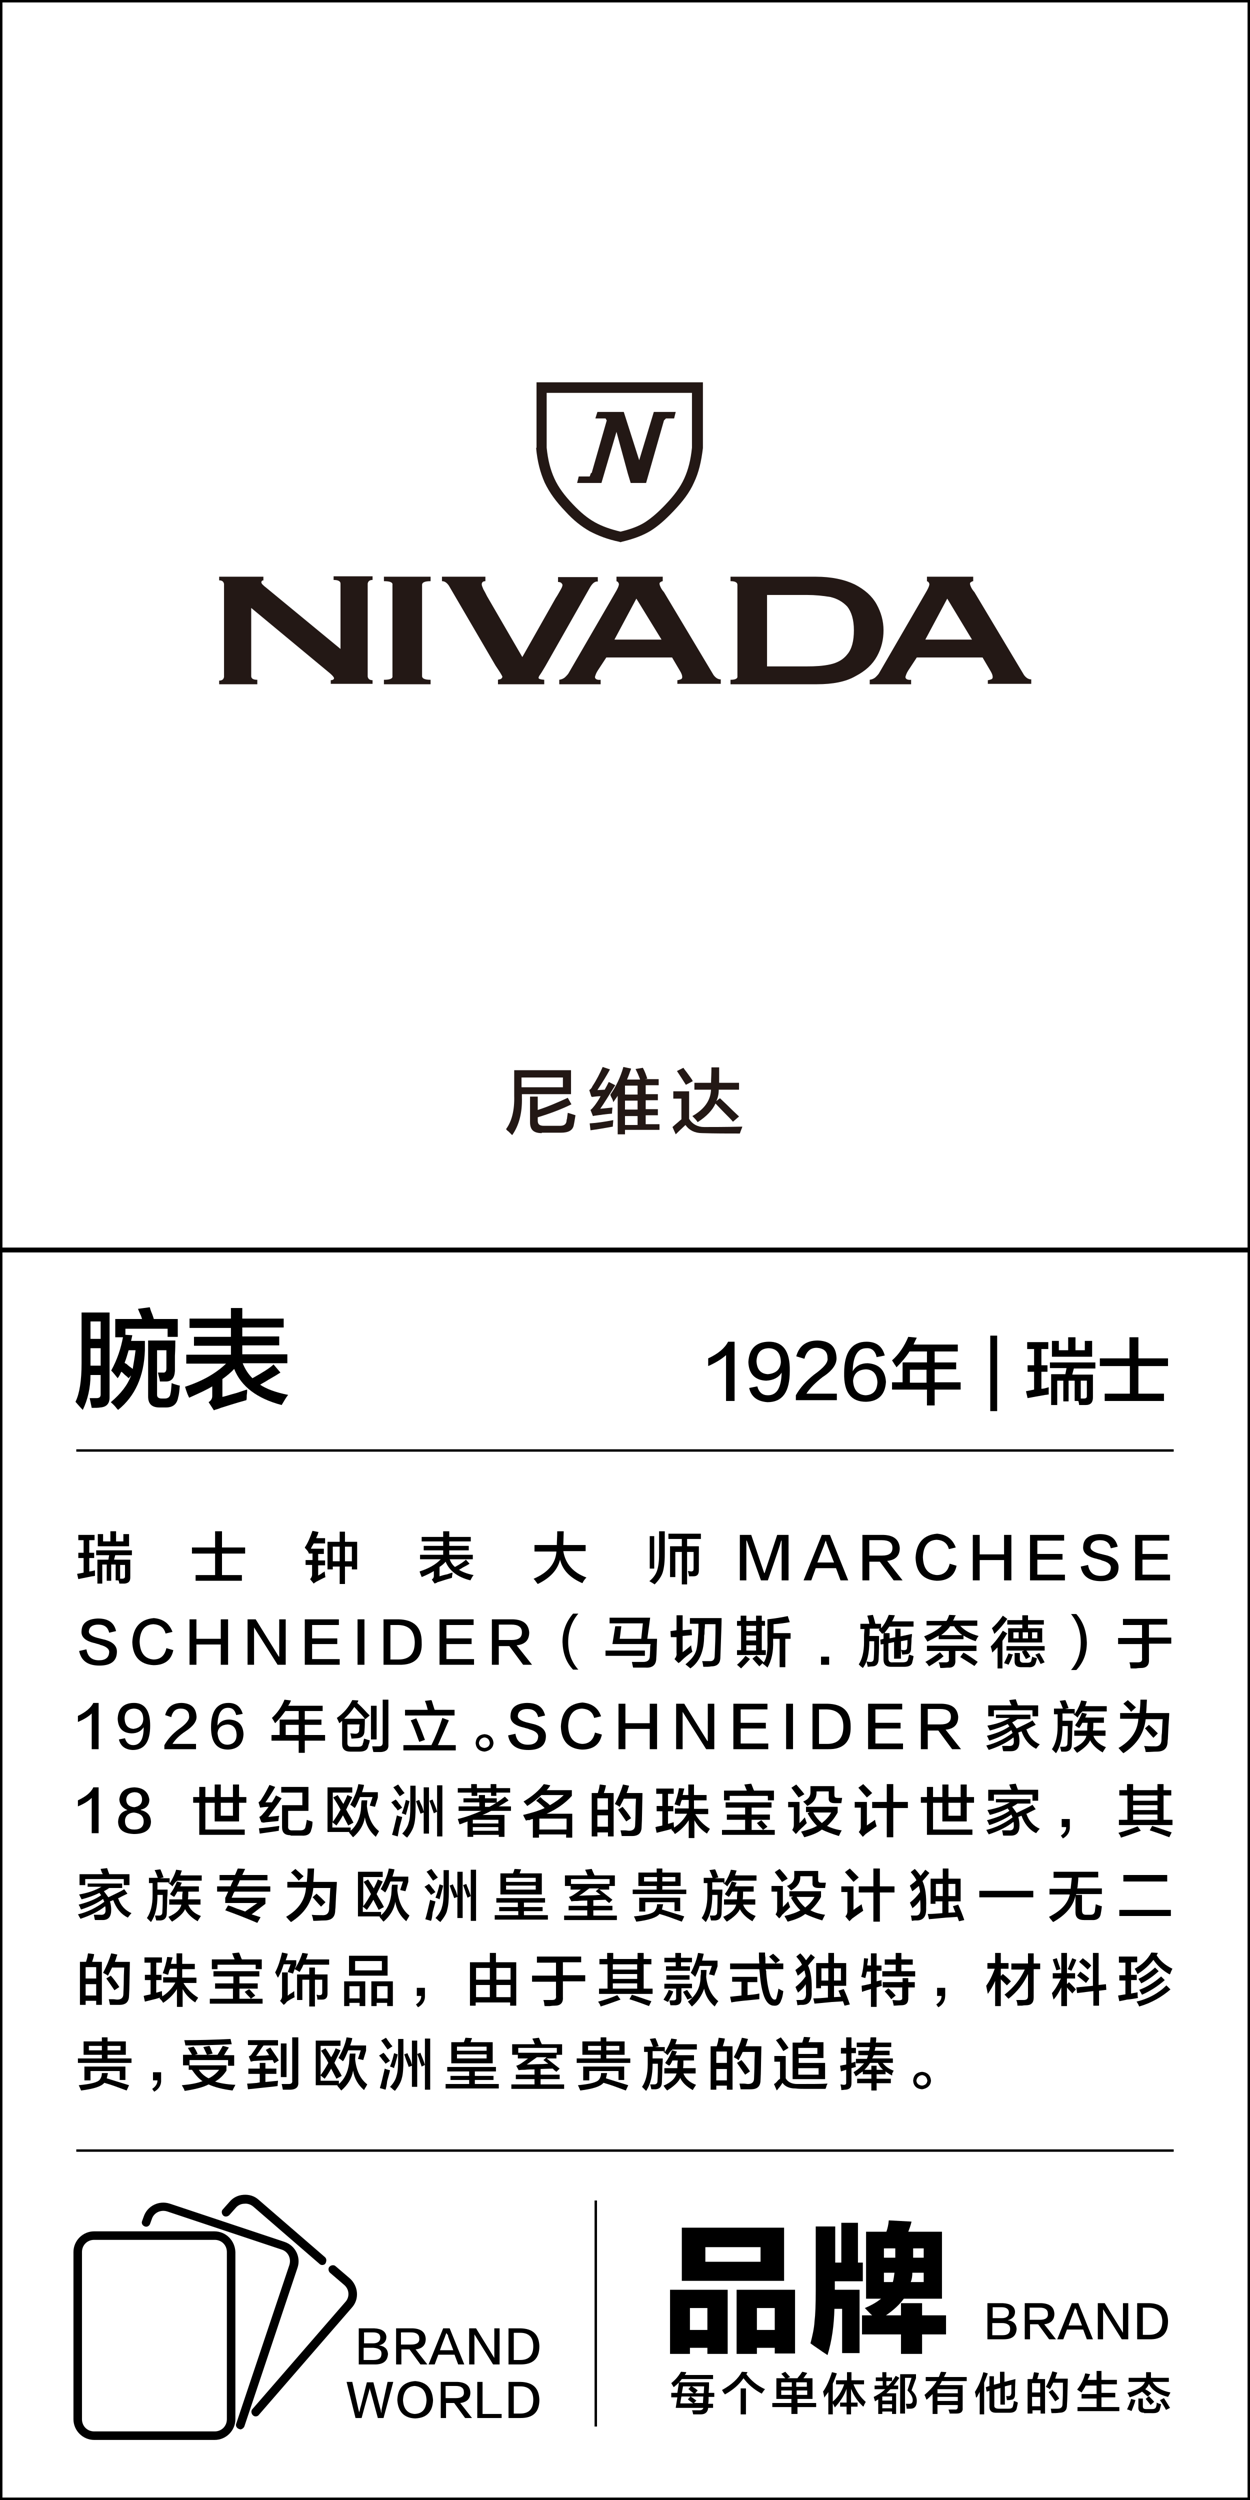 <?xml version="1.0" encoding="utf-8"?>
<!-- Generator: Adobe Illustrator 19.0.0, SVG Export Plug-In . SVG Version: 6.00 Build 0)  -->
<svg version="1.1" id="图层_1" xmlns="http://www.w3.org/2000/svg" xmlns:xlink="http://www.w3.org/1999/xlink" x="0px" y="0px"
	 width="308px" height="616px" viewBox="0 0 308 616" style="enable-background:new 0 0 308 616;" xml:space="preserve">
<style type="text/css">
	.st0{fill:#231815;}
	.st1{fill-rule:evenodd;clip-rule:evenodd;fill:#231815;}
</style>
<g id="XMLID_6631_">
	<path id="XMLID_588_" class="st0" d="M126.2,279.7c-0.2-0.2-0.5-0.5-0.9-0.9c-0.3-0.2-0.5-0.4-0.6-0.6c1.4-1.9,2.1-4.6,2-8.2v-6.3
		h14v5.9h-12.1v0.8C128.7,274.2,127.9,277.3,126.2,279.7z M128.5,265.5v2.4h10.2v-2.4H128.5z M133.5,279.2c-2,0-2.9-0.8-2.9-2.7
		v-6.3h1.9v3.3c2.5-0.8,5-1.9,7.4-3l0.9,1.6c-2.2,1.1-5,2.2-8.3,3.2v0.8c0,0.9,0.4,1.3,1.5,1.3h4c1,0,1.5-0.4,1.6-1.2
		c0-0.1,0-0.3,0.1-0.5c0-0.2,0.1-0.7,0.2-1.5c0.7,0.2,1.3,0.4,1.9,0.6c-0.2,1.1-0.3,1.9-0.4,2.3c-0.2,1.4-1.3,2-3.2,2H133.5z"/>
	<path id="XMLID_592_" class="st0" d="M145.7,270.2l-0.5-1.6c0.3-0.2,0.6-0.5,0.8-1c1-1.5,1.8-3.1,2.5-4.7l1.8,0.6
		c-0.8,1.5-1.8,3.1-3.1,5.1l1.8-0.1c0.4-0.7,0.7-1.3,1-1.9l1.6,0.8c-1.5,2.4-2.7,4.4-3.7,5.8l3-0.3c0,0.3-0.1,0.8-0.1,1.5
		c-1.4,0.1-2.8,0.3-4.2,0.5c-0.2,0-0.4,0.1-0.5,0.1l-0.6-1.5c0.4-0.3,0.7-0.7,1.1-1.2c0.2-0.3,0.6-0.8,1-1.5
		c0.2-0.3,0.3-0.6,0.4-0.7c-0.7,0-1.4,0.1-2.2,0.2C145.9,270.2,145.9,270.2,145.7,270.2z M145.5,278.5l-0.2-1.7
		c1.8-0.1,3.7-0.4,5.8-0.8c0,0.5-0.1,1.1-0.1,1.6C148.8,278,147,278.3,145.5,278.5z M151.1,271.6c0-0.3-0.2-0.8-0.5-1.3
		c-0.1-0.2-0.2-0.4-0.2-0.6c1.4-2,2.5-4.3,3.2-6.8l1.9,0.4c0,0.1-0.1,0.4-0.2,0.6c-0.3,0.9-0.6,1.6-0.8,2.1h3.2
		c0-0.1-0.1-0.3-0.2-0.6c-0.2-0.5-0.5-1.2-0.9-2l1.8-0.3c0.5,0.9,0.8,1.8,1.1,2.7l-0.6,0.1h3.4v1.5h-3.2v2.2h3v1.5h-3v2.2h3v1.5h-3
		v2.2h3.4v1.4H154v1.1h-1.8V270C151.9,270.5,151.5,271,151.1,271.6z M154,267.5v2.2h3.1v-2.2H154z M154,271.2v2.2h3.1v-2.2H154z
		 M154,275v2.2h3.1V275H154z"/>
	<path id="XMLID_599_" class="st0" d="M166.5,279.5l-0.8-1.8c0.3-0.3,0.8-0.7,1.5-1.3c0.3-0.3,0.6-0.5,0.7-0.6v-5.1h-2v-1.8h3.9v6.8
		c0.8,1.3,2.1,2,3.7,2c2,0,5.1,0,9.4-0.1c0,0.1-0.1,0.4-0.2,0.6c-0.2,0.5-0.3,0.8-0.4,1.1c-3,0-6.1,0-9.3-0.1c-1.8,0-3.2-0.7-4.1-2
		C167.7,278.3,166.9,279.1,166.5,279.5z M169,267.3c-0.7-1.1-1.4-2.2-2.2-3.4l1.6-0.8c0.1,0.2,0.4,0.6,0.8,1.1
		c0.7,1,1.3,1.7,1.5,2.2L169,267.3z M171.1,268.5v-1.7h4.1c0-0.9,0.1-2.2,0.1-3.8h1.9c0,1.4,0,2.7,0,3.8h4.9v1.7h-5
		c0,1-0.2,2-0.6,2.8l0.9-0.7c0.5,0.5,1.3,1.2,2.4,2.3c1.1,1.1,1.9,1.8,2.3,2.2l-1.5,1.3c-0.4-0.5-1.1-1.2-2.1-2.2
		c-1-1-1.7-1.8-2.2-2.3c-0.7,1.6-2.2,3.2-4.4,4.6c-0.3-0.5-0.8-1-1.3-1.5c3-1.7,4.5-3.9,4.6-6.5H171.1z"/>
</g>
<g id="XMLID_6627_">
	<path id="XMLID_579_" d="M20.4,347.4c-0.6-0.6-1.2-1.3-1.8-2c1-2,1.5-5.2,1.5-9.5v-12.5H27v20.9c0,1.6-0.8,2.4-2.3,2.5
		c-0.5,0.1-1.2,0.1-2.1,0.1c-0.2-1-0.4-1.9-0.5-2.4c0.5,0,1,0,1.7,0c0.7,0,1-0.3,1-0.9v-4.8h-2.5C22.3,342,21.6,344.9,20.4,347.4z
		 M22.3,325.6v4.3h2.5v-4.3H22.3z M22.3,336v0.5h2.5v-4.3h-2.5V336z M28.4,329.5V325H35c-0.1-0.3-0.2-0.7-0.5-1.3
		c-0.2-0.5-0.4-0.9-0.5-1.2l2.9-0.4c0.1,0.4,0.3,1,0.6,1.7c0.2,0.5,0.3,0.9,0.4,1.2h5.9v4.4h-2.5v-2H30.9v1.5l1.7,0.1l-0.3,1.4h3.4
		v2.3c-0.2,6.4-2.4,11.3-6.6,14.7c-0.1-0.1-0.4-0.4-0.6-0.7c-0.5-0.6-0.9-0.9-1.2-1.2c2.5-2.1,4.2-4.3,5-6.6l-0.6,0.7
		c-0.2-0.2-0.5-0.5-0.9-0.8c-0.4-0.4-0.7-0.7-0.9-0.8c-0.1,0.1-0.2,0.4-0.4,0.8c-0.2,0.4-0.4,0.6-0.5,0.8c-0.5-0.6-1-1.3-1.6-1.9
		c1.5-2.7,2.4-5.5,2.9-8.2H28.4z M33.4,332.7h-1.7c-0.3,1-0.6,2.1-1,3.1c0.1,0.1,0.3,0.2,0.5,0.3c0.3,0.3,0.8,0.7,1.5,1.2
		C32.9,336,33.2,334.5,33.4,332.7z M39.3,346.8c-1.9,0-2.8-0.9-2.8-2.7v-13.8h6.7c0,0.7,0,2-0.1,3.8c0,1.8,0,3,0,3.7
		c-0.1,1.7-0.8,2.6-2.2,2.6h-1.5c0-0.2-0.1-0.7-0.3-1.4c-0.1-0.3-0.1-0.6-0.2-0.8c0.4,0,0.8,0,1.2,0c0.6,0.1,0.9-0.3,0.9-1
		c0-1.6,0-3.1,0-4.5h-2.3v11c0,0.6,0.4,0.9,1.2,0.9h0.7c0.8,0,1.3-0.4,1.4-1.2c0.1-0.3,0.2-1.2,0.3-2.6c0.1,0,0.2,0.1,0.5,0.2
		c0.7,0.2,1.2,0.4,1.5,0.4c-0.1,1.3-0.2,2.3-0.4,2.9c-0.3,1.7-1.3,2.5-3,2.5H39.3z"/>
	<path id="XMLID_586_" d="M46.7,327.1v-2.2h10.2v-2.6h2.8v2.6h10.2v2.2H59.7v2.2h9.1v2.2h-9.1v2.2h11.1v2.2h-11
		c0.6,1.5,1.4,2.7,2.4,3.7c2.5-1.4,4.3-2.5,5.2-3.4l1.7,2c-0.6,0.4-1.6,1-3,1.8c-0.9,0.6-1.6,0.9-2,1.2c1.5,1,3.8,1.9,6.9,2.5
		c-0.5,0.6-1,1.5-1.6,2.5c-6.1-1.6-10-4.6-11.7-8.9c-0.8,0.9-1.8,1.7-2.9,2.5v4.4c0.6-0.1,1.7-0.5,3.6-1c1.2-0.4,2-0.7,2.5-0.8
		c0,0.3,0,0.7-0.1,1.4c0,0.5,0,0.9-0.1,1.2c-2.9,0.8-5,1.5-6.3,1.9c-0.2,0.1-0.5,0.2-0.8,0.3c-0.4,0.1-0.7,0.2-0.9,0.3l-1.3-2
		c0.6-0.4,0.9-0.9,0.9-1.5v-2.4c-1.1,0.7-3,1.6-5.7,2.8c-0.1-0.2-0.2-0.5-0.4-0.9c-0.3-0.8-0.5-1.4-0.6-1.8
		c4.3-1.4,7.6-3.3,10.1-5.7h-9.8v-2.2h11v-2.2h-9.1v-2.2h9.1v-2.2H46.7z"/>
</g>
<g id="XMLID_6626_">
	<path id="XMLID_38_" d="M178.9,345.1v-11.2c-1.1,1-2.6,1.9-4.4,2.7c0-0.7,0-1.3,0-1.9c2.4-1.1,4.1-2.5,4.9-4.1h1.6v14.6H178.9z"/>
	<path id="XMLID_43_" d="M184.6,342l2-0.4c0.4,1.5,1.3,2.2,2.6,2.2c2.2,0,3.3-1.8,3.4-5.6c-0.8,1.3-2.1,1.9-3.8,2
		c-2.8-0.1-4.3-1.7-4.4-4.6c0.2-3.2,1.8-4.9,4.9-5c3.6-0.1,5.4,2.3,5.3,7.2c0,5.2-1.8,7.7-5.5,7.7
		C186.6,345.3,185.1,344.2,184.6,342z M192.4,335.7c0-2.3-1.1-3.5-3.1-3.5c-1.8,0.1-2.8,1.1-2.9,3.2c0.1,2,1,3.1,2.8,3.2
		C191.2,338.4,192.2,337.5,192.4,335.7z"/>
	<path id="XMLID_562_" d="M198.7,343.4h7.5v1.6h-10.1v-1.2c1-1.8,2.5-3.5,4.5-5.1c2.4-1.7,3.5-3,3.3-4.1c0-1.6-0.9-2.4-2.7-2.5
		c-1.5,0-2.5,0.9-3,2.7l-2-0.6c0.7-2.6,2.5-3.9,5.3-3.9c2.9,0.1,4.4,1.4,4.6,4c0.2,1.7-0.9,3.4-3.4,5
		C200.9,340.7,199.6,342,198.7,343.4z"/>
	<path id="XMLID_564_" d="M218,334l-2,0.4c-0.3-1.5-1.2-2.3-2.5-2.2c-2.2,0-3.3,1.9-3.4,5.7c0.7-1.3,2-2,3.7-2
		c2.8,0.2,4.3,1.7,4.5,4.6c-0.2,3.1-1.8,4.8-4.9,4.9c-3.7,0-5.5-2.3-5.4-7.1c0-5.1,1.9-7.7,5.5-7.7C215.9,330.6,217.4,331.7,218,334
		z M213.3,343.8c1.8-0.1,2.8-1.1,2.9-3.2c-0.1-2-1-3.1-2.8-3.2c-2,0.1-3,1-3.2,2.8C210.3,342.5,211.4,343.7,213.3,343.8z"/>
	<path id="XMLID_567_" d="M220.9,336.9c-0.1-0.1-0.2-0.4-0.4-0.6c-0.1-0.2-0.4-0.6-0.7-1.1c1.7-1.5,3-3.4,4-5.8l2.1,0.2
		c-0.3,0.6-0.6,1.2-0.8,1.7H236v1.7h-5.7v2.7h5.3v1.7h-5.3v3.2h6.4v1.8h-6.4v3.9h-1.9v-3.9h-8.6v-1.8h2.6v-4.9h6V333h-4.3
		C223.3,334.3,222.2,335.6,220.9,336.9z M224.2,337.5v3.2h4.1v-3.2H224.2z"/>
	<path id="XMLID_570_" d="M244,347.7v-18.6h1.7v18.6H244z"/>
	<path id="XMLID_572_" d="M253.1,332.4v-1.7h5.2v1.7h-1.7v4h1.5v1.6h-1.5v4.2c0.4,0,0.9-0.1,1.5-0.3c0.1,0,0.2-0.1,0.3-0.1
		c0,0.7,0,1.3,0,1.8c-0.2,0-0.5,0.1-0.8,0.1c-1.8,0.3-3.3,0.6-4.4,0.8l-0.4-1.7l2-0.4V338h-1.6v-1.6h1.6v-4H253.1z M258.7,337.2
		v-1.5h11.2v1.5h-5.3l-0.4,1.5h5.1v5.6c0,1.2-0.5,1.9-1.8,1.9c-0.4,0-1,0-1.6,0c0-0.3-0.1-0.6-0.2-1h-0.9v-5h-1.5v5.1H262v-5.1h-1.5
		v6H259v-7.6h3.5l0.3-1.5H258.7z M259.2,334.3v-3.9h1.7v2.3h2.3v-3.2h1.8v3.2h2.3v-2.3h1.8v3.9H259.2z M267.8,340.2h-1.5v4.4
		c0.2,0,0.5,0,0.7,0c0.6,0,0.8-0.2,0.8-0.6V340.2z"/>
	<path id="XMLID_577_" d="M271,336.6v-1.9h7.3v-5.2h2.2v5.2h7.3v1.9h-7.3v6.8h6.3v1.8h-14.6v-1.8h6.2v-6.8H271z"/>
</g>
<g id="XMLID_2295_">
	<g id="XMLID_3653_">
		<path id="XMLID_4078_" d="M19.3,379.5v-1.3h4v1.3H22v3.1h1.2v1.3H22v3.3c0.3,0,0.7-0.1,1.2-0.2c0.1,0,0.2-0.1,0.2-0.1
			c0,0.5,0,1,0,1.4c-0.1,0-0.4,0.1-0.7,0.1c-1.4,0.3-2.6,0.5-3.4,0.7l-0.3-1.3l1.6-0.3v-3.6h-1.3v-1.3h1.3v-3.1H19.3z M23.7,383.2
			V382h8.8v1.2h-4.1l-0.3,1.1h4v4.4c0,0.9-0.4,1.4-1.4,1.5c-0.3,0-0.7,0-1.3,0c0-0.2-0.1-0.5-0.2-0.8h-0.7v-3.9h-1.1v4h-1.1v-4h-1.1
			v4.7h-1.2v-5.9h2.7l0.2-1.1H23.7z M24.1,381v-3h1.3v1.8h1.8v-2.5h1.4v2.5h1.8v-1.8h1.4v3H24.1z M30.8,385.6h-1.2v3.4
			c0.2,0,0.4,0,0.5,0c0.4,0,0.7-0.2,0.7-0.5V385.6z"/>
		<path id="XMLID_4076_" d="M47.3,382.8v-1.5H53v-4h1.7v4h5.7v1.5h-5.7v5.3h4.9v1.4H48.2v-1.4H53v-5.3H47.3z"/>
		<path id="XMLID_4071_" d="M76,382.5c-0.1-0.2-0.3-0.5-0.7-0.9c-0.1-0.1-0.2-0.3-0.2-0.3c0.7-1,1.3-2.4,1.9-4.1l1.5,0.3
			c-0.1,0.1-0.1,0.3-0.2,0.6c-0.2,0.4-0.3,0.7-0.4,0.9h2.2v1.3h-2.8c-0.2,0.4-0.5,0.8-0.7,1.3h3.2v1.3h-1.4v1.6h1.7v1.2h-1.7v2.5
			c0.2-0.1,0.6-0.3,1.1-0.7c0.3-0.1,0.4-0.3,0.5-0.3c0,0,0,0.1,0,0.1c0.1,0.6,0.1,1.1,0.2,1.3c-0.7,0.3-1.4,0.7-2.2,1.1
			c-0.3,0.2-0.5,0.3-0.7,0.5l-0.9-1.1c0.3-0.3,0.5-0.7,0.5-1.1v-2.4h-1.6v-1.2H77v-1.6h-0.9L76,382.5C76,382.5,76,382.5,76,382.5z
			 M83.7,390.3v-4.3H82v0.7h-1.3v-6.8h3v-2.5H85v2.5h3v6.8h-1.3v-0.7H85v4.3H83.7z M82,381.1v3.6h1.7v-3.6H82z M86.7,381.1H85v3.6
			h1.7V381.1z"/>
		<path id="XMLID_4069_" d="M103.9,379.8v-1.1h5.3v-1.4h1.5v1.4h5.3v1.1h-5.3v1.1h4.8v1.1h-4.8v1.1h5.8v1.1h-5.7
			c0.3,0.8,0.7,1.4,1.3,1.9c1.3-0.7,2.2-1.3,2.7-1.8l0.9,1c-0.3,0.2-0.8,0.5-1.6,0.9c-0.5,0.3-0.8,0.5-1,0.6c0.8,0.5,2,1,3.6,1.3
			c-0.3,0.3-0.5,0.8-0.8,1.3c-3.2-0.8-5.2-2.4-6.1-4.6c-0.4,0.5-0.9,0.9-1.5,1.3v2.3c0.3-0.1,0.9-0.3,1.9-0.5
			c0.6-0.2,1.1-0.4,1.3-0.4c0,0.1,0,0.4-0.1,0.7c0,0.3,0,0.5-0.1,0.6c-1.5,0.4-2.6,0.8-3.3,1c-0.1,0-0.3,0.1-0.4,0.2
			c-0.2,0.1-0.4,0.1-0.5,0.2l-0.7-1c0.3-0.2,0.5-0.5,0.5-0.8v-1.3c-0.6,0.4-1.6,0.9-3,1.5c0-0.1-0.1-0.3-0.2-0.5
			c-0.1-0.4-0.3-0.7-0.3-0.9c2.2-0.7,4-1.7,5.2-3h-5.1v-1.1h5.7v-1.1h-4.8v-1.1h4.8v-1.1H103.9z"/>
		<path id="XMLID_4067_" d="M131.7,382.2v-1.5h5.5c0-0.8,0.1-1.9,0.1-3.4h1.6l-0.1,3.4h5.5v1.5h-5.5c0.5,3.1,2.4,5.3,5.7,6.5
			c-0.4,0.4-0.7,0.8-1,1.4c-3-1.3-4.9-3.2-5.5-5.8c-0.6,2.5-2.4,4.5-5.5,6c-0.1-0.1-0.3-0.4-0.6-0.8c-0.2-0.3-0.4-0.4-0.4-0.5
			c3.5-1.5,5.4-3.7,5.6-6.7H131.7z"/>
		<path id="XMLID_4063_" d="M161.3,390.4c-0.4-0.3-0.8-0.5-1.3-0.8c1-0.8,1.6-1.7,1.9-2.6c0.3-0.9,0.5-2.2,0.5-3.9v-5.8h1.4v5.7
			c0,2-0.2,3.4-0.5,4.4C163,388.4,162.3,389.4,161.3,390.4z M160.1,386.5v-8h1.1v8H160.1z M164.7,379.2v-1.3h8v1.3h-3.4v1.8h2.9v5.9
			c0,1-0.4,1.5-1.3,1.5c-0.4,0-0.8,0-1.1,0c-0.1-0.4-0.2-0.9-0.3-1.3c0.3,0,0.6,0.1,0.8,0.1c0.4,0,0.6-0.2,0.6-0.6v-4.2h-1.6v8H168
			v-8h-1.6v6.2h-1.3V381h2.9v-1.8H164.7z"/>
		<path id="XMLID_4061_" d="M187.5,389.4l-3.5-9.8h-0.1v9.8h-1.6v-11.2h2.8l3.2,9.4h0.1l3.1-9.4h2.8v11.2h-1.7v-9.8h-0.1
			c-0.2,0.8-1.3,4.1-3.3,9.8H187.5z"/>
		<path id="XMLID_4058_" d="M204.5,378.2l4.5,11.2h-1.9l-1.1-3h-5l-1.1,3H198l4.5-11.2H204.5z M203.5,379.6L203.5,379.6
			c-0.2,0.3-0.3,0.7-0.4,1c0,0.1-0.6,1.5-1.7,4.4h4.1c-1.1-2.8-1.7-4.3-1.7-4.4c0,0,0-0.1-0.1-0.2
			C203.6,380,203.5,379.7,203.5,379.6z"/>
		<path id="XMLID_4055_" d="M222.4,389.4h-2.2l-3.4-4.6h-2.6v4.6h-1.7v-11.2h5.2c2.5,0.1,3.8,1.1,4,3.2c0,1.9-1,3-3.1,3.2
			L222.4,389.4z M214.2,379.5v3.8h3.1c1.8,0,2.6-0.6,2.6-1.9c0-1.3-0.9-1.9-2.6-1.9H214.2z"/>
		<path id="XMLID_4053_" d="M235.5,381.3l-1.7,0.4c-0.4-1.5-1.4-2.2-3-2.3c-2.2,0.1-3.3,1.6-3.4,4.3c0.1,2.7,1.2,4.2,3.4,4.4
			c1.8,0,2.8-1,3.2-2.8l1.7,0.5c-0.5,2.5-2.2,3.7-4.9,3.7c-3.3-0.2-5.1-2.1-5.2-5.7c0.2-3.7,2-5.6,5.3-5.9
			C233.2,378.1,234.7,379.2,235.5,381.3z"/>
		<path id="XMLID_4051_" d="M249.2,389.4h-1.8v-5h-6v5h-1.7v-11.2h1.7v4.8h6v-4.8h1.8V389.4z"/>
		<path id="XMLID_4049_" d="M262.4,389.4h-8.6v-11.2h8.4v1.4h-6.6v3.3h6.2v1.4h-6.2v3.7h6.8V389.4z"/>
		<path id="XMLID_4047_" d="M266.3,386l1.8-0.4c0.3,1.8,1.3,2.7,3.1,2.7c1.6,0,2.4-0.7,2.5-1.9c0.1-0.8-0.6-1.5-2.2-1.9
			c-0.1-0.1-0.5-0.2-0.9-0.3c-0.1,0-0.3-0.1-0.3-0.1c-2.4-0.5-3.6-1.5-3.4-3.1c0.1-1.9,1.5-2.9,4-3c2.6,0,4,1,4.5,3.1l-1.7,0.4
			c-0.3-1.3-1.1-2-2.7-2c-1.4,0-2.2,0.6-2.3,1.6c-0.1,0.8,0.8,1.4,2.6,1.8c0.7,0.2,1.3,0.3,1.6,0.4c1.9,0.6,2.8,1.6,2.7,3.1
			c-0.1,2.1-1.5,3.2-4.3,3.2C268.4,389.6,266.7,388.4,266.3,386z"/>
		<path id="XMLID_4045_" d="M288.3,389.4h-8.6v-11.2h8.4v1.4h-6.6v3.3h6.2v1.4h-6.2v3.7h6.8V389.4z"/>
		<path id="XMLID_4043_" d="M19.5,406.8l1.8-0.4c0.3,1.8,1.3,2.7,3.1,2.7c1.6,0,2.4-0.7,2.5-1.9c0.1-0.8-0.6-1.5-2.2-1.9
			c-0.1-0.1-0.5-0.2-0.9-0.3c-0.1,0-0.3-0.1-0.3-0.1c-2.4-0.5-3.6-1.5-3.4-3.1c0.1-1.9,1.5-2.9,4-3c2.6,0,4,1,4.5,3.1l-1.7,0.4
			c-0.3-1.3-1.1-2-2.7-2c-1.4,0-2.2,0.6-2.3,1.6c-0.1,0.8,0.8,1.4,2.6,1.8c0.7,0.2,1.3,0.3,1.6,0.4c1.9,0.6,2.8,1.6,2.7,3.1
			c-0.1,2.1-1.5,3.2-4.3,3.2C21.6,410.4,20,409.2,19.5,406.8z"/>
		<path id="XMLID_4041_" d="M42.5,402.1l-1.7,0.4c-0.4-1.5-1.4-2.2-3-2.3c-2.2,0.1-3.3,1.6-3.4,4.3c0.1,2.7,1.2,4.2,3.4,4.4
			c1.8,0,2.8-1,3.2-2.8l1.7,0.5c-0.5,2.5-2.2,3.7-4.9,3.7c-3.3-0.2-5.1-2.1-5.2-5.7c0.2-3.7,2-5.6,5.3-5.9
			C40.2,398.9,41.7,400,42.5,402.1z"/>
		<path id="XMLID_4039_" d="M56.2,410.2h-1.8v-5h-6v5h-1.7V399h1.7v4.8h6V399h1.8V410.2z"/>
		<path id="XMLID_4037_" d="M61,399h2l5.7,9.2h0.1V399h1.6v11.2h-2l-5.8-9.2v9.2H61V399z"/>
		<path id="XMLID_4035_" d="M83.7,410.2h-8.6V399h8.4v1.4h-6.6v3.3h6.2v1.4h-6.2v3.7h6.8V410.2z"/>
		<path id="XMLID_4033_" d="M88.1,410.2V399h1.7v11.2H88.1z"/>
		<path id="XMLID_4030_" d="M98.3,410.2h-3.8V399h3.7c3.8,0.1,5.7,1.9,5.7,5.6C104.1,408.4,102.2,410.3,98.3,410.2z M98.2,400.4h-2
			v8.5h2c2.7,0,4-1.4,4-4.3C102.1,401.8,100.8,400.5,98.2,400.4z"/>
		<path id="XMLID_4028_" d="M116.9,410.2h-8.6V399h8.4v1.4H110v3.3h6.2v1.4H110v3.7h6.8V410.2z"/>
		<path id="XMLID_4025_" d="M131.1,410.2h-2.2l-3.4-4.6h-2.6v4.6h-1.7V399h5.2c2.5,0.1,3.8,1.1,4,3.2c0,1.9-1,3-3.1,3.2L131.1,410.2
			z M122.9,400.3v3.8h3.1c1.8,0,2.6-0.6,2.6-1.9c0-1.3-0.9-1.9-2.6-1.9H122.9z"/>
		<path id="XMLID_4023_" d="M142.5,411.4h-1.3c-1.7-1.8-2.5-4-2.6-6.8c0-2.7,0.9-5,2.6-7h1.3c-1.7,2-2.5,4.4-2.5,7
			C140,407.2,140.8,409.5,142.5,411.4z"/>
		<path id="XMLID_4020_" d="M149.2,408v-1.3h9.7v1.3H149.2z M156,410.9c-0.1-0.4-0.2-0.9-0.3-1.4c0.9,0,1.8,0,2.8,0
			c1,0,1.5-0.4,1.6-1.2c0-0.4,0.1-1.2,0.1-2.4c0-0.4,0.1-0.6,0.1-0.8h-9.4l0.7-4.4h1.5l-0.4,3.1h5.3l0.4-3.8h-8.2v-1.4h10l-0.7,5.2
			h2.4c-0.1,2-0.1,3.6-0.2,4.8c0,1.6-0.9,2.4-2.6,2.3C158.4,410.9,157.4,410.9,156,410.9z"/>
		<path id="XMLID_4017_" d="M165.3,403.4l-0.1-1.5l1.5-0.2V398h1.5v3.7l2.2-0.2l0.1,1.4l-2.3,0.2v4c0.4-0.3,1.1-0.8,2.1-1.7
			c0,0.4,0.1,0.9,0.3,1.6c-1,0.7-1.9,1.4-2.6,2.1c-0.1,0.1-0.3,0.3-0.4,0.4c-0.2,0.1-0.3,0.2-0.4,0.3l-1-1c0.4-0.5,0.6-1,0.5-1.5
			v-3.9L165.3,403.4z M173.3,410.7c-0.1-0.7-0.2-1.2-0.3-1.4c0.5,0,1.1,0,1.8,0c0.9,0.1,1.3-0.4,1.3-1.3c0.1-2.2,0.2-4.8,0.2-7.8
			h-2.6c0,0.3,0,0.8-0.1,1.4c0,0.7,0,1.1-0.1,1.4c0,3.8-1.1,6.5-3.4,8.1c-0.3-0.3-0.7-0.6-1.2-1c1.2-1,2-1.9,2.4-2.8
			c0.4-0.8,0.6-2.2,0.7-4.2c0.1-1,0.1-2,0.1-3h-2.1v-1.4h7.8c0,1.1-0.1,4.3-0.3,9.6c0,1.6-0.8,2.3-2.3,2.3
			C174.8,410.7,174.1,410.7,173.3,410.7z"/>
		<path id="XMLID_4010_" d="M181.6,400.6v-1.2h0.9v-1.3h1.4v1.3h2.4v-1.3h1.4v1.3h0.8v1.2h-0.8v6h1v1.2h-7.1v-1.2h1v-6H181.6z
			 M182.6,411.1c-0.5-0.5-0.9-0.8-1-0.9c0.7-0.6,1.4-1.3,2.1-2.2l1.1,0.8C184,409.7,183.2,410.5,182.6,411.1z M183.9,400.6v1.3h2.4
			v-1.3H183.9z M183.9,403v1.2h2.4V403H183.9z M183.9,405.4v1.3h2.4v-1.3H183.9z M187.1,410.6c-0.5-0.6-1.1-1.2-1.7-1.9l1-0.8
			c0.7,0.6,1.2,1.2,1.8,1.7c0.7-1,1-2.8,0.9-5.4v-5.2c1.9-0.2,3.6-0.5,5-0.8l0.5,1.5c-1.1,0.2-2.4,0.4-4,0.5v2.2h4.2v1.4h-1.3v7
			h-1.4v-7h-1.6v0.4c0.1,2.8-0.4,5-1.4,6.7c-0.1-0.1-0.4-0.4-0.8-0.7c-0.2-0.1-0.3-0.3-0.4-0.3l0.1-0.2L187.1,410.6z"/>
		<path id="XMLID_4008_" d="M204.3,408.2v2h-2v-2H204.3z"/>
		<path id="XMLID_4006_" d="M220.3,408.6v-4l-1.4,0.3v3.7c0,0.7,0.3,1.1,1.1,1h2.4c0.8,0,1.2-0.2,1.3-0.7c0,0,0-0.1,0.1-0.3
			c0-0.2,0.1-0.5,0.2-0.9c0.1,0,0.3,0.1,0.6,0.2c0.3,0.1,0.4,0.1,0.5,0.2c-0.1,0.6-0.2,1.1-0.3,1.4c-0.1,0.8-0.8,1.2-2,1.2h-3.3
			c-1.2,0-1.8-0.6-1.8-1.8v-3.8l-0.7,0.1l-0.1-1.2l0.8-0.2v-1.5c-0.1,0.1-0.2,0.2-0.3,0.3c-0.3-0.3-0.6-0.7-0.9-1l0.3-0.3h-2.5
			c0,0.7,0,1.3-0.1,1.8h2.4c0,1.6,0,3.5-0.1,5.5c0,1.3-0.5,2-1.6,2c-0.4,0-0.8,0.1-1.1,0.1c0-0.2-0.1-0.5-0.2-0.9
			c0-0.2-0.1-0.3-0.1-0.4c0.2,0,0.5,0.1,1,0.1c0.5,0,0.8-0.3,0.8-0.9c0.1-1.4,0.1-2.8,0.1-4.2h-1.2v0.1c0,2.9-0.5,5.1-1.6,6.5
			c-0.1-0.1-0.2-0.2-0.5-0.4c-0.2-0.2-0.4-0.4-0.5-0.5c0.8-1.2,1.3-3,1.3-5.5c0-0.3,0-0.8,0-1.4c0-0.8,0.1-1.3,0.1-1.8h-1v-1.3h2.2
			c-0.1-0.7-0.3-1.4-0.5-2l1.4-0.2c0,0.1,0.1,0.4,0.2,0.7c0.2,0.7,0.3,1.2,0.4,1.5h1.4v1.1c0.8-0.9,1.4-2,1.9-3.3l1.5,0.1
			c-0.2,0.5-0.4,1-0.7,1.5h5.3v1.3h-6c-0.3,0.5-0.7,1-1.2,1.6h1.3v1.3l1.4-0.3v-2.1h1.3v1.9l2.8-0.6c0,0.3,0,0.6-0.1,1.1
			c0,1.1-0.1,1.8-0.1,2.4c0,1-0.4,1.5-1.1,1.5c-0.3,0-0.6,0.1-1.1,0.1c0-0.2-0.1-0.5-0.2-0.9c0-0.1-0.1-0.2-0.1-0.3
			c0.1,0,0.4,0.1,0.8,0.1c0.4,0,0.7-0.2,0.7-0.6c0.1-0.7,0.1-1.3,0.1-1.9l-1.6,0.3v4.3H220.3z"/>
		<path id="XMLID_4000_" d="M228.3,400.7v-1.3h4.9c0.2-0.3,0.4-0.7,0.6-1.3c0-0.1,0.1-0.1,0.1-0.2l1.6,0.1c0,0.1-0.1,0.2-0.2,0.3
			c-0.2,0.5-0.3,0.8-0.5,1h6v1.3h-4.2c1.1,1.2,2.6,2,4.5,2.5c0,0.1-0.1,0.2-0.2,0.3c-0.3,0.5-0.4,0.8-0.5,1c-1.2-0.4-2.2-0.9-3-1.4
			v0.9h-6.1v-0.9c-0.8,0.5-1.8,1-2.8,1.5c-0.2-0.4-0.5-0.8-0.8-1.3c2-0.8,3.5-1.7,4.4-2.7H228.3z M228.9,410.6
			c0-0.1-0.1-0.2-0.2-0.3c-0.1-0.2-0.3-0.5-0.7-0.8c1.3-0.7,2.5-1.5,3.6-2.4l0.9,1C231.6,408.9,230.4,409.7,228.9,410.6z
			 M228.4,406.8v-1.3h12.2v1.3h-5.2v2.2c0.1,1.3-0.5,2-1.8,1.9c-0.4,0-1,0.1-1.9,0.1c-0.1-0.4-0.2-0.9-0.4-1.4c0.6,0,1.1,0,1.7,0
			c0.6,0,0.9-0.2,0.8-0.8v-2H228.4z M234.1,400.7c-0.5,0.8-1.3,1.5-2.2,2.2h5.2c-0.7-0.5-1.4-1.2-2-2.2H234.1z M240.1,410.5
			c-1.2-0.8-2.4-1.5-3.5-2.2l0.8-1.1c0.8,0.4,1.8,1.1,3.1,2c0.2,0.1,0.3,0.2,0.4,0.3L240.1,410.5z"/>
		<path id="XMLID_3989_" d="M245.8,411.1v-5.2c-0.4,0.4-0.8,0.8-1.3,1.3c-0.1-0.5-0.2-1-0.4-1.5c1.1-1.1,2.1-2.4,3-3.9l1.1,0.7
			c-0.1,0.1-0.2,0.2-0.3,0.4c-0.4,0.7-0.7,1.1-0.9,1.4v6.8H245.8z M245,402.6c-0.2-0.6-0.4-1.1-0.6-1.4c0.9-0.8,1.8-1.8,2.7-3.1
			l1.1,0.8C247.3,400.2,246.3,401.4,245,402.6z M248.5,410.2c-0.4-0.2-0.8-0.3-1.1-0.4c0.4-0.8,0.8-1.6,1.1-2.4l1.1,0.3
			c0,0.1-0.1,0.2-0.2,0.3C249.3,408.7,248.9,409.4,248.5,410.2z M248,406.7v-1.1h9.4v1.1h-4.5c0.4,0.5,0.7,1,1,1.5l-1.1,0.6
			c-0.3-0.6-0.7-1.2-1-1.9l0.6-0.2H248z M248.2,400.3v-1.1h3.7V398h1.4v1.2h3.9v1.1h-3.9v0.9h3.5v3.5h-8.4v-3.5h3.5v-0.9H248.2z
			 M249.7,402.2v1.5h1.3v-1.5H249.7z M251.6,410.8c-1.1,0-1.6-0.5-1.6-1.4v-2.1h1.3v1.6c0,0.5,0.3,0.8,0.9,0.8h1
			c0.5,0,0.9-0.2,0.9-0.5c0.1-0.4,0.2-0.7,0.2-1c0.5,0.2,0.9,0.3,1.2,0.4c-0.1,0.5-0.2,0.9-0.3,1.2c-0.2,0.7-0.8,1.1-1.8,1H251.6z
			 M252,402.2v1.5h1.3v-1.5H252z M255.6,402.2h-1.3v1.5h1.3V402.2z M256.4,410c-0.3-0.7-0.7-1.4-1.3-2.3l1-0.4
			c0.5,0.8,0.9,1.5,1.3,2.3L256.4,410z"/>
		<path id="XMLID_3987_" d="M263.9,397.7h1.3c1.7,1.9,2.5,4.2,2.6,7c0,2.8-0.9,5-2.6,6.8h-1.3c1.6-1.9,2.4-4.1,2.4-6.8
			C266.3,402,265.5,399.7,263.9,397.7z"/>
		<path id="XMLID_3985_" d="M276.7,400.3v-1.4h10.9v1.4h-4.5v3.2h5.5v1.5h-5.5v3.9c0.1,1.4-0.6,2.1-2,2.1c-0.2,0-0.6,0-1.2,0.1
			c-0.6,0-1,0-1.3,0c0-0.1-0.1-0.3-0.1-0.6c0-0.2-0.1-0.5-0.2-0.9c0.7,0,1.3,0,2.1,0c0.8,0,1.1-0.3,1-1.1v-3.4h-5.9v-1.5h5.9v-3.2
			H276.7z"/>
		<path id="XMLID_3983_" d="M22.6,431v-8.8c-0.8,0.8-2,1.5-3.4,2.1c0-0.5,0-1,0-1.5c1.9-0.9,3.2-2,3.8-3.2h1.3V431H22.6z"/>
		<path id="XMLID_3980_" d="M29.3,428.6l1.5-0.3c0.3,1.1,1,1.7,2,1.7c1.7,0,2.6-1.4,2.6-4.4c-0.7,1-1.6,1.5-3,1.5
			c-2.2-0.1-3.3-1.3-3.4-3.6c0.1-2.5,1.4-3.8,3.8-3.9c2.8-0.1,4.2,1.8,4.2,5.6c0,4-1.4,6-4.3,6C30.9,431.1,29.7,430.3,29.3,428.6z
			 M35.3,423.7c0-1.8-0.8-2.7-2.4-2.7c-1.4,0.1-2.2,0.9-2.2,2.5c0.1,1.6,0.8,2.4,2.2,2.5C34.4,425.8,35.2,425,35.3,423.7z"/>
		<path id="XMLID_3978_" d="M42.5,429.7h5.8v1.3h-7.8V430c0.8-1.4,1.9-2.7,3.5-3.9c1.9-1.3,2.7-2.4,2.6-3.2c0-1.2-0.7-1.9-2.1-1.9
			c-1.2,0-2,0.7-2.3,2.1l-1.5-0.5c0.5-2,1.9-3,4.1-3c2.2,0.1,3.4,1.1,3.6,3.1c0.2,1.3-0.7,2.6-2.7,3.9
			C44.2,427.6,43.2,428.6,42.5,429.7z"/>
		<path id="XMLID_3975_" d="M59.8,422.3l-1.6,0.3c-0.3-1.2-0.9-1.8-2-1.8c-1.7,0-2.6,1.5-2.6,4.4c0.6-1,1.5-1.5,2.9-1.5
			c2.2,0.1,3.4,1.3,3.5,3.6c-0.1,2.4-1.4,3.7-3.8,3.8c-2.8,0-4.2-1.8-4.2-5.5c0-4,1.5-6,4.3-6C58.1,419.6,59.3,420.5,59.8,422.3z
			 M56.1,429.9c1.4-0.1,2.2-0.9,2.2-2.5c-0.1-1.6-0.8-2.4-2.2-2.5c-1.5,0.1-2.4,0.8-2.5,2.2C53.8,429,54.6,429.9,56.1,429.9z"/>
		<path id="XMLID_3972_" d="M67.8,424.6c-0.1-0.1-0.2-0.3-0.3-0.5c-0.1-0.2-0.3-0.5-0.5-0.8c1.3-1.2,2.4-2.7,3.1-4.5l1.6,0.2
			c-0.2,0.5-0.4,0.9-0.7,1.3h8.5v1.3h-4.4v2.1h4.1v1.3h-4.1v2.5h5v1.4h-5v3h-1.5v-3h-6.7v-1.4h2v-3.8h4.7v-2.1h-3.3
			C69.6,422.6,68.8,423.6,67.8,424.6z M70.4,425v2.5h3.2V425H70.4z"/>
		<path id="XMLID_3967_" d="M90,423.6l-0.1-0.1c0,0.9,0,1.9-0.1,3c0,1.1-0.6,1.7-1.7,1.8l-1.5,0.1c0-0.2-0.1-0.5-0.2-1
			c0-0.1-0.1-0.3-0.1-0.3c0.5,0,0.9,0.1,1.3,0.1c0.5,0,0.9-0.3,0.9-0.9c0-0.1,0-0.3,0-0.5c0-0.4,0.1-0.7,0.1-0.9h-3v4.6
			c0,0.6,0.3,0.9,0.9,0.9h1.8c0.6,0,1-0.2,1.1-0.7c0-0.1,0-0.2,0.1-0.3c0-0.1,0.1-0.4,0.2-1c0.1,0,0.2,0.1,0.4,0.1
			c0.2,0.1,0.5,0.2,1,0.3c0,0.3-0.1,0.7-0.3,1.2c0,0.2-0.1,0.3-0.1,0.4c-0.2,0.8-0.9,1.2-2.1,1.2h-2.3c-1.3,0-2-0.6-2-1.9V424
			c0,0-0.1,0.1-0.2,0.2c-0.1,0.1-0.2,0.2-0.5,0.4c-0.2-0.5-0.4-0.9-0.6-1.3c1.7-1.2,2.9-2.6,3.8-4.4l1.5,0.1c0,0.1-0.1,0.2-0.1,0.3
			c-0.1,0.1-0.1,0.3-0.2,0.3c0.6,0.5,1.4,1.3,2.4,2.4c0.3,0.3,0.6,0.6,0.7,0.7L90,423.6z M87.3,420.6c-0.7,1.1-1.5,2-2.5,2.9h5.1
			c-0.3-0.4-0.7-0.9-1.3-1.5S87.6,420.9,87.3,420.6z M91.4,428.6v-8.3h1.4v8.3H91.4z M92,431.7c-0.1-0.4-0.2-0.9-0.3-1.4
			c0.6,0,1.1,0,1.7,0c0.6,0,0.9-0.3,0.9-0.9v-10.6h1.4v11c0.1,1.2-0.5,1.8-1.8,1.9C93.3,431.7,92.6,431.7,92,431.7z"/>
		<path id="XMLID_3963_" d="M99.4,431.3v-1.3h6.9c1-2,1.9-4.2,2.7-6.7l1.6,0.6c-0.9,2.1-1.8,4.1-2.7,6.1h4.4v1.3H99.4z M99.8,422.7
			v-1.4h5.6c-0.2-0.8-0.4-1.5-0.7-2.2l1.6-0.2c0,0,0,0.1,0.1,0.2c0.3,0.9,0.5,1.7,0.7,2.2h4.9v1.4H99.8z M103.3,429.2
			c-0.7-1.9-1.3-3.7-2.1-5.3l1.4-0.5c0,0.1,0.1,0.3,0.2,0.5c0.9,2.1,1.5,3.7,1.9,4.8L103.3,429.2z"/>
		<path id="XMLID_3960_" d="M117.2,429.5c0.1-1.4,0.9-2.1,2.2-2.2c1.3,0.1,2.1,0.9,2.2,2.2c-0.1,1.2-0.9,1.9-2.2,2.1
			C118.1,431.5,117.3,430.8,117.2,429.5z M118,429.5c0.1,0.7,0.5,1.1,1.4,1.2c0.8-0.1,1.2-0.5,1.3-1.2c-0.1-0.8-0.5-1.3-1.3-1.4
			C118.6,428.2,118.1,428.7,118,429.5z"/>
		<path id="XMLID_3958_" d="M125.2,427.6l1.8-0.4c0.3,1.8,1.3,2.7,3.1,2.7c1.6,0,2.4-0.7,2.5-1.9c0.1-0.8-0.6-1.5-2.2-1.9
			c-0.1-0.1-0.5-0.2-0.9-0.3c-0.1,0-0.3-0.1-0.3-0.1c-2.4-0.5-3.6-1.5-3.4-3.1c0.1-1.9,1.5-2.9,4-3c2.6,0,4,1,4.5,3.1l-1.7,0.4
			c-0.3-1.3-1.1-2-2.7-2c-1.4,0-2.2,0.6-2.3,1.6c-0.1,0.8,0.8,1.4,2.6,1.8c0.7,0.2,1.3,0.3,1.6,0.4c1.9,0.6,2.8,1.6,2.7,3.1
			c-0.1,2.1-1.5,3.2-4.3,3.2C127.3,431.2,125.6,430,125.2,427.6z"/>
		<path id="XMLID_3956_" d="M148.1,422.9l-1.7,0.4c-0.4-1.5-1.4-2.2-3-2.3c-2.2,0.1-3.3,1.6-3.4,4.3c0.1,2.7,1.2,4.2,3.4,4.4
			c1.8,0,2.8-1,3.2-2.8l1.7,0.5c-0.5,2.5-2.2,3.7-4.9,3.7c-3.3-0.2-5.1-2.1-5.2-5.7c0.2-3.7,2-5.6,5.3-5.9
			C145.8,419.7,147.4,420.8,148.1,422.9z"/>
		<path id="XMLID_3954_" d="M161.9,431h-1.8v-5h-6v5h-1.7v-11.2h1.7v4.8h6v-4.8h1.8V431z"/>
		<path id="XMLID_3952_" d="M166.6,419.8h2l5.7,9.2h0.1v-9.2h1.6V431h-2l-5.8-9.2v9.2h-1.6V419.8z"/>
		<path id="XMLID_3950_" d="M189.3,431h-8.6v-11.2h8.4v1.4h-6.6v3.3h6.2v1.4h-6.2v3.7h6.8V431z"/>
		<path id="XMLID_3948_" d="M193.7,431v-11.2h1.7V431H193.7z"/>
		<path id="XMLID_3945_" d="M204,431h-3.8v-11.2h3.7c3.8,0.1,5.7,1.9,5.7,5.6C209.7,429.2,207.8,431.1,204,431z M203.8,421.2h-2v8.5
			h2c2.7,0,4-1.4,4-4.3C207.8,422.7,206.4,421.3,203.8,421.2z"/>
		<path id="XMLID_3943_" d="M222.5,431h-8.6v-11.2h8.4v1.4h-6.6v3.3h6.2v1.4h-6.2v3.7h6.8V431z"/>
		<path id="XMLID_3940_" d="M236.8,431h-2.2l-3.4-4.6h-2.6v4.6h-1.7v-11.2h5.2c2.5,0.1,3.8,1.1,4,3.2c0,1.9-1,3-3.1,3.2L236.8,431z
			 M228.6,421.1v3.8h3.1c1.8,0,2.6-0.6,2.6-1.9c0-1.3-0.9-1.9-2.6-1.9H228.6z"/>
		<path id="XMLID_3937_" d="M245.4,423.6v-1.1h8.5v1.1h-3.2c-0.4,0.3-0.9,0.6-1.3,0.8c0.4,0.5,0.8,1.1,1.1,1.5c1.6-0.8,3-1.4,3.9-2
			l0.8,1.1c-0.4,0.2-1.1,0.5-2,1c0.1,0,0,0-0.3,0.1c0.6,1.8,1.7,3,3.3,3.7c-0.3,0.3-0.6,0.7-0.9,1.1c-1.8-0.9-2.9-2.4-3.6-4.3
			l-0.8,0.3c0.2,0.7,0.3,1.4,0.3,2.1c0,1.7-0.7,2.5-2.1,2.5c-0.5,0-1.2,0-1.9,0c0-0.1-0.1-0.2-0.1-0.4c-0.1-0.4-0.1-0.7-0.2-0.9
			c0.6,0,1.1,0,1.6,0c0.9,0.1,1.4-0.3,1.3-1.3c0-0.3,0-0.6-0.1-0.8c-1.6,1.3-3.7,2.3-6.1,3.1c0-0.1-0.1-0.3-0.2-0.4
			c-0.2-0.4-0.3-0.6-0.4-0.7c2.5-0.6,4.6-1.7,6.5-3.1c-0.1-0.2-0.2-0.4-0.3-0.7c-1.5,1.1-3.3,1.9-5.4,2.6c-0.1-0.1-0.2-0.3-0.3-0.6
			c-0.1-0.3-0.3-0.5-0.3-0.6c2.3-0.6,4.1-1.3,5.5-2.3c0-0.1-0.1-0.2-0.2-0.3c-0.1-0.1-0.1-0.2-0.2-0.3c-1.4,0.7-2.9,1.2-4.4,1.6
			c-0.2-0.4-0.4-0.8-0.6-1.2c2.2-0.4,4-1,5.5-1.9H245.4z M243.5,422.9v-2.7h5.7c0-0.1-0.1-0.3-0.2-0.4c-0.1-0.4-0.3-0.7-0.3-0.9
			l1.6-0.2c0,0.1,0.1,0.3,0.2,0.6c0.1,0.4,0.3,0.7,0.3,0.9h5v2.7h-1.4v-1.5h-9.5v1.5H243.5z"/>
		<path id="XMLID_3934_" d="M265.5,423.2c-0.3-0.3-0.7-0.6-1-0.8l0.1-0.2h-2.8c0,0.6,0,1.2,0,1.8h2.5c0,0.4,0,1.1-0.1,2
			c0,1.7-0.1,2.9-0.1,3.7c0,1.2-0.5,1.8-1.5,1.9c-0.4,0-0.7,0-1.1,0c-0.1-0.4-0.2-0.8-0.3-1.2c0.4,0,0.7,0,1,0
			c0.5,0,0.8-0.3,0.8-0.8c0.1-1.7,0.1-3.1,0.1-4.3h-1.3v0.1c0,2.8-0.5,5-1.6,6.6c-0.3-0.3-0.7-0.7-1-1c0.9-1.3,1.4-3.2,1.4-5.5
			c0-1,0-2,0-3.1h-0.9V421h2.2c-0.3-0.7-0.5-1.4-0.8-1.9l1.4-0.2c0.3,0.6,0.5,1.2,0.8,2l-0.9,0.2h2.4v1.3c0.7-1.1,1.3-2.3,1.6-3.4
			l1.4,0.2l-0.4,1.2h5.3v1.3h-6C266.2,422.1,265.9,422.6,265.5,423.2z M265.9,425.8c-0.3-0.2-0.7-0.4-1-0.7c0.7-0.9,1.3-2,1.7-3.1
			l1.2,0.3c0,0,0,0.1-0.1,0.2c-0.1,0.3-0.2,0.5-0.3,0.7h4.6v1.3h-2.6c0,0.7,0,1.4-0.1,1.9h3.1v1.3h-3c0.5,1.3,1.5,2.2,3.1,2.8
			c-0.1,0.2-0.4,0.6-0.7,1.1c0,0.1-0.1,0.2-0.1,0.2c-1.6-0.9-2.6-2-3.1-3c-0.4,1-1.5,2-3.2,3.1c-0.3-0.3-0.6-0.7-0.9-1.2
			c1.9-0.8,2.9-1.8,3.2-3h-3v-1.3h3.2c0-0.2,0-0.5,0-0.8c0-0.5,0.1-0.8,0.1-1.1h-1.3C266.5,424.9,266.2,425.4,265.9,425.8z"/>
		<path id="XMLID_3930_" d="M276.8,432c-0.1-0.1-0.2-0.2-0.3-0.3c-0.4-0.4-0.7-0.8-0.9-1c3.1-1.8,4.7-4.2,4.9-7.2H276v-1.4h4.8
			c0.1-1.1,0.2-2.2,0.2-3.3h1.6c-0.1,1.5-0.1,2.6-0.2,3.3h5.7c0,0.6-0.1,1.7-0.2,3.3c-0.1,1.8-0.1,3-0.2,3.6c0,1.8-0.9,2.6-2.7,2.6
			c-0.8,0-1.7,0.1-2.7,0.1c-0.1-0.6-0.2-1.1-0.4-1.5c0.9,0.1,1.7,0.1,2.5,0.1c1.2,0.1,1.8-0.5,1.8-1.7c0-0.3,0-0.9,0.1-1.6
			c0.1-1.6,0.1-2.7,0.2-3.4h-4.2C281.9,427.1,280.1,429.9,276.8,432z M278.7,421.8c-0.5-0.7-1.2-1.4-1.9-2l1.1-0.9
			c0.2,0.2,0.5,0.5,1,0.9c0.4,0.4,0.8,0.7,1,0.9L278.7,421.8z M284.2,428.2c-0.4-0.4-0.9-1-1.6-1.8c-0.2-0.3-0.4-0.4-0.5-0.5l1-0.9
			c0.8,0.7,1.5,1.4,2.2,2.1L284.2,428.2z"/>
		<path id="XMLID_3928_" d="M22.6,451.8V443c-0.8,0.8-2,1.5-3.4,2.1c0-0.5,0-1,0-1.5c1.9-0.9,3.2-1.9,3.8-3.2h1.3v11.3H22.6z"/>
		<path id="XMLID_3924_" d="M31.4,446L31.4,446c-1.2-0.5-1.9-1.3-2-2.6c0.2-1.9,1.4-2.9,3.7-3c2.2,0.1,3.4,1.1,3.7,3
			c0,1.3-0.7,2.2-2.1,2.5v0.1c1.6,0.4,2.4,1.3,2.5,2.8c0,2-1.4,3.1-4.2,3.1c-2.6-0.1-3.9-1.1-3.9-3.1
			C29.2,447.3,29.9,446.4,31.4,446z M33.1,450.8c1.5,0,2.3-0.7,2.3-2c0-1.3-0.8-2-2.4-2.2c-1.4,0.1-2.2,0.9-2.2,2.1
			C30.8,450.1,31.6,450.8,33.1,450.8z M33.1,441.6c-1.2,0.1-1.9,0.7-2,1.8c0,1.1,0.7,1.8,2,1.9c1.2-0.2,1.9-0.8,1.9-1.9
			C35,442.3,34.4,441.6,33.1,441.6z"/>
		<path id="XMLID_3921_" d="M47.6,444.2v-1.4h1.5v-2.5h1.5v2.5h2.3v-3.1h1.5v3.1h3v-3.1h1.5v3.1h1.8v1.4h-1.8v4.6h-6v-4.6h-2.3v6.6
			h9.7v1.3H49.1v-7.9H47.6z M54.4,444.2v3.2h3v-3.2H54.4z"/>
		<path id="XMLID_3917_" d="M64.4,449l-0.5-1.3c0.4-0.2,0.7-0.5,1-0.9c0.3-0.3,0.7-0.8,1.3-1.6c-0.7,0-1.4,0.1-2.1,0.2l-0.4-1.3
			c0.3-0.2,0.6-0.5,0.8-0.9c0.8-1.2,1.4-2.4,1.9-3.4l1.4,0.5c-0.6,1.1-1.4,2.4-2.4,3.8H67c0.4-0.6,0.7-1.1,1-1.7l1.4,0.7
			c-0.9,1.4-2.1,2.9-3.3,4.6l2.7-0.3c0,0.1,0,0.2-0.1,0.3c0,0.3-0.1,0.6-0.1,1c-1,0.1-2,0.2-3,0.3c-0.2,0-0.4,0.1-0.8,0.1
			C64.6,449,64.5,449,64.4,449z M64,451.8l-0.2-1.3c1.3-0.1,3-0.3,5-0.6c0,0.1,0,0.4-0.1,0.7c0,0.3,0,0.5,0,0.5
			C67.6,451.3,66,451.5,64,451.8z M71.6,452.2c-1.4,0-2.1-0.6-2.1-2v-5.4h5v-3.1h-5.2v-1.4H76v5.9h-5v3.7c-0.1,0.8,0.3,1.2,1.2,1.1
			H74c0.8,0,1.2-0.3,1.3-1c0.1-0.4,0.2-1,0.3-1.6c0.2,0.1,0.5,0.2,0.9,0.3c0.3,0.1,0.4,0.1,0.5,0.2c0,0.7-0.1,1.4-0.3,1.9
			c-0.2,1.1-1,1.6-2.4,1.5H71.6z"/>
		<path id="XMLID_3914_" d="M85.6,442.3l1.2,0.5c-0.5,1.1-1.1,2.2-1.5,3.1c0.1,0.2,0.3,0.5,0.5,0.9c0.3,0.5,0.8,1.3,1.3,2.3
			l-1.3,0.7c-0.4-0.8-0.9-1.7-1.3-2.5c-0.5,0.9-1,1.7-1.6,2.5l-1-0.8v1.3h4.5v0.8c1.4-1.2,2.2-2.9,2.5-5c0-0.3,0.1-0.9,0.1-1.6
			c0-0.4,0.1-0.7,0.1-0.9h1.4l-0.1,1.4c0.3,2.8,1.3,4.9,3,6.2c-0.1,0.1-0.2,0.4-0.4,0.7c-0.2,0.3-0.3,0.5-0.4,0.7
			c-1.5-1.3-2.4-2.9-2.7-4.8c-0.3,1.9-1.3,3.5-2.9,4.9c-0.1-0.1-0.3-0.3-0.5-0.6c-0.3-0.3-0.4-0.5-0.5-0.6l0.1-0.1h-5.4v-11h6.1v1.3
			h-4.8v7.2c0.7-0.9,1.3-1.9,1.9-3c-0.5-1-1.1-2-1.8-3l1.1-0.6c0.2,0.3,0.5,0.8,0.9,1.4c0.2,0.4,0.4,0.6,0.5,0.8
			C84.9,443.9,85.3,443.1,85.6,442.3z M92.4,445.2l-1.3-0.3l0.7-2.1h-3.1c-0.5,1.2-0.9,2.2-1.3,2.7c-0.4-0.3-0.7-0.6-1.1-0.8
			c1-1.8,1.7-3.5,2-5.1l1.4,0.2c-0.1,0.6-0.3,1.2-0.5,1.8h3.9v1.3L92.4,445.2z"/>
		<path id="XMLID_3906_" d="M98,446.1c-0.2-0.3-0.4-0.6-0.8-1c-0.3-0.5-0.6-0.8-0.8-1l1.1-0.7c0.2,0.2,0.5,0.5,0.8,1
			c0.4,0.4,0.6,0.8,0.8,1L98,446.1z M98,452.5l-1.4-0.4c0.3-0.9,0.7-2.6,1.2-4.8c0.4,0.2,0.8,0.3,1.3,0.4c-0.1,0.6-0.4,1.5-0.7,2.7
			C98.2,451.4,98.1,452.1,98,452.5z M98.5,442.6c-0.2-0.3-0.5-0.7-0.9-1.3c-0.3-0.4-0.5-0.7-0.7-0.9l1.2-0.7
			c0.1,0.1,0.3,0.4,0.5,0.7c0.5,0.7,0.8,1.1,1.1,1.4L98.5,442.6z M100,447.2c-0.3-0.2-0.7-0.3-1-0.4c0.5-1.2,0.8-2.4,1-3.3l0.9,0.3
			c-0.1,0.6-0.4,1.5-0.7,2.7C100.1,446.7,100.1,447,100,447.2z M100.3,452.8c-0.1-0.1-0.2-0.2-0.4-0.3c-0.3-0.3-0.5-0.5-0.8-0.7
			c0.8-0.8,1.4-1.8,1.6-2.7c0.3-0.9,0.4-2.2,0.4-4v-5.1h1.3v5.2c0,2-0.1,3.5-0.4,4.5C101.8,450.6,101.2,451.7,100.3,452.8z
			 M103.6,446.9c0-0.1-0.1-0.3-0.2-0.6c-0.3-0.8-0.6-1.6-0.9-2.5l0.8-0.3c0.1,0.4,0.4,0.9,0.7,1.6c0.2,0.5,0.3,1,0.4,1.3v-6h1.3
			v11.4h-1.3v-5.2L103.6,446.9z M106.9,446.8c-0.1-0.3-0.2-0.6-0.4-1.1c-0.1-0.4-0.3-1-0.7-2l0.8-0.3c0.1,0.4,0.4,1,0.7,1.8
			c0.2,0.5,0.3,0.9,0.4,1.2v-6.5h1.3v12.6h-1.3v-6.1L106.9,446.8z"/>
		<path id="XMLID_3901_" d="M114.2,444.2v-1.1h3.8v-0.8h1.5v0.8h2.9v1.1h-2.9v1h1.1c1.1-0.6,2.4-1.4,3.8-2.5l0.9,0.9
			c-0.1,0.1-0.3,0.3-0.6,0.4c-0.4,0.3-1,0.6-1.8,1.1h3v1.1H121c-0.7,0.4-1.4,0.7-2.1,1h5.4v5.4h-1.4v-0.5h-6.3v0.5h-1.4v-3.8
			c-0.2,0.1-0.5,0.2-0.8,0.3c-0.5,0.2-0.9,0.4-1.2,0.4c-0.1-0.5-0.3-0.9-0.4-1.3c2.1-0.5,4-1.2,5.8-2h-5.6v-1.1h5.1v-1H114.2z
			 M112.8,441.7v-1.1h3.3v-1h1.4v1h3.4v-1h1.4v1h3.4v1.1h-3.4v0.8H121v-0.8h-3.4v0.8h-1.4v-0.8H112.8z M116.5,448.4v0.9h6.3v-0.9
			H116.5z M116.5,450.2v0.9h6.3v-0.9H116.5z"/>
		<path id="XMLID_3898_" d="M129.6,448.6c-0.2-0.4-0.5-0.9-0.7-1.4c2.1-0.5,3.8-1,5.3-1.7c-0.7-0.7-1.4-1.3-2.1-1.8l1-0.9
			c0.2,0.1,0.5,0.4,0.8,0.7c0.7,0.5,1.2,0.9,1.6,1.3c1.2-0.7,2.4-1.5,3.4-2.5h-5.5c-1,0.9-2.2,1.9-3.5,2.7c-0.1-0.1-0.1-0.2-0.2-0.3
			c-0.2-0.2-0.4-0.5-0.7-0.8c2.2-1.3,3.9-2.8,5-4.3l1.6,0.3c0,0-0.1,0.1-0.1,0.2c-0.2,0.3-0.5,0.7-0.8,1h6.2v1.4
			c-1.7,1.9-3.8,3.3-6.2,4.4h6.3v5.9h-1.5v-0.8h-6.7v0.8h-1.5v-4.6c-0.2,0-0.5,0.1-0.9,0.3C130.1,448.4,129.9,448.5,129.6,448.6z
			 M132.9,448.1v2.7h6.7v-2.7H132.9z"/>
		<path id="XMLID_3892_" d="M145.8,452.5v-10.7h1.5c0.1-0.4,0.3-0.9,0.4-1.6c0-0.2,0.1-0.4,0.1-0.5l1.5,0.2
			c-0.1,0.7-0.3,1.3-0.5,1.9h2.4v10.7h-1.4v-1h-2.6v1H145.8z M147.2,443.1v2.8h2.6v-2.8H147.2z M147.2,447.3v2.8h2.6v-2.8H147.2z
			 M153.2,452.4c-0.1-0.5-0.2-1-0.3-1.4c0.2,0,0.5,0,1,0c0.5,0,0.8,0.1,1.1,0.1c1,0,1.5-0.5,1.5-1.4c0-0.6,0.1-1.8,0.1-3.7
			c0-1.3,0.1-2.3,0.1-2.8h-3c-0.3,0.7-0.7,1.4-1,2c-0.1,0-0.2-0.1-0.3-0.2c-0.2-0.1-0.5-0.3-0.9-0.5c0.8-1.5,1.5-3.1,2-4.8l1.5,0.3
			c0,0.1-0.1,0.3-0.2,0.6c-0.1,0.5-0.3,0.9-0.4,1.2h3.9c-0.1,4-0.1,6.7-0.2,8.2c0,1.6-0.7,2.4-2.4,2.4
			C154.8,452.4,154,452.4,153.2,452.4z M154.3,448.8c-0.6-0.9-1.3-1.9-2-2.9l1.1-0.7c0.7,0.8,1.4,1.7,2.1,2.8L154.3,448.8z"/>
		<path id="XMLID_3890_" d="M161.7,442v-1.3h4.3v1.3h-1.4v3h1.3v1.3h-1.3v3.1l1.4-0.4c0,0.4,0,0.8,0.1,1.3c1.4-0.9,2.5-2.1,3.2-3.4
			h-3v-1.3h3.4v-2.1H168c0,0.1-0.1,0.3-0.2,0.5c-0.1,0.4-0.2,0.8-0.3,1c-0.4-0.1-0.8-0.3-1.3-0.4c0.5-1.3,0.9-2.7,1.1-4l1.3,0.1
			c0,0.2-0.1,0.4-0.2,0.8c-0.1,0.4-0.1,0.6-0.2,0.8h1.4v-2.6h1.4v2.6h3.1v1.3H171v2.1h3.5v1.3h-3.2c0.9,1.5,2.1,2.7,3.6,3.6
			c0,0.1-0.1,0.2-0.2,0.4c-0.1,0.1-0.3,0.4-0.5,0.8c-1.4-0.9-2.4-2-3.1-3.3v4.4h-1.4v-4.4c-0.8,1.3-2,2.5-3.4,3.4
			c-0.1-0.1-0.2-0.4-0.5-0.7c-0.2-0.2-0.3-0.3-0.4-0.4l0.2-0.2c-0.4,0.1-0.9,0.3-1.8,0.5c-0.9,0.2-1.5,0.4-2,0.5l-0.3-1.4
			c0.3-0.1,0.7-0.2,1.3-0.3c0.2,0,0.3-0.1,0.4-0.1v-3.5h-1.4v-1.3h1.4v-3H161.7z"/>
		<path id="XMLID_3887_" d="M178.8,445.4v-1.3h11.3v1.3h-4.9v1.7h4.5v1.3h-4.5v2.5h2.8c-0.1-0.2-0.4-0.5-0.8-0.9
			c-0.3-0.3-0.5-0.6-0.7-0.8l1.1-0.7c0.4,0.4,0.9,1,1.5,1.6l-1.1,0.8h2.9v1.2h-13v-1.2h5.7v-2.5h-4.5v-1.3h4.5v-1.7H178.8z
			 M178.4,443.6v-2.4h5.6c0-0.1-0.1-0.3-0.2-0.5c-0.2-0.5-0.3-0.8-0.4-1l1.7-0.2c0.1,0.2,0.2,0.5,0.4,1c0.1,0.3,0.2,0.5,0.3,0.7h4.9
			v2.4h-1.5v-1.1h-9.4v1.1H178.4z"/>
		<path id="XMLID_3881_" d="M196.1,451.9l-0.9-1c0.3-0.4,0.4-0.8,0.4-1.2v-4.4h-1.4V444h2.8v5.2c0.4-0.4,0.9-0.9,1.3-1.4
			c0.2,0.5,0.3,1,0.5,1.4c-0.2,0.2-0.5,0.5-0.9,0.9c-0.5,0.4-0.8,0.8-1.1,1C196.6,451.4,196.3,451.7,196.1,451.9z M196.8,442.9
			c-0.1-0.1-0.2-0.2-0.3-0.4c-0.4-0.5-0.9-1.2-1.5-2l1.2-0.8c0.7,0.8,1.4,1.6,2,2.4L196.8,442.9z M198.2,452.7
			c-0.1-0.1-0.2-0.3-0.4-0.7c-0.2-0.3-0.3-0.5-0.4-0.7c1.6-0.4,2.9-0.8,3.9-1.4c-0.8-0.8-1.6-1.8-2.3-3.1l0.5-0.3h-0.9v-1.3h7.8v1.4
			c-0.7,1.3-1.6,2.4-2.6,3.3c0.9,0.5,2.2,0.9,3.6,1.1c-0.3,0.5-0.5,1-0.7,1.4c-1.9-0.6-3.2-1.1-4.2-1.6
			C201.4,451.7,199.9,452.2,198.2,452.7z M198.9,445c-0.1-0.2-0.5-0.6-1-1.1c1.3-0.5,1.9-1.4,1.8-2.5v-1.3h5.9v2.2
			c0,0.5,0.2,0.7,0.7,0.7h1.2l-0.2,1.3h-1.6c-1.1,0-1.6-0.4-1.5-1.3v-1.6h-3v0.3C201.2,443.1,200.5,444.2,198.9,445z M200.4,446.6
			c0.6,1.1,1.3,1.9,2.1,2.6c0.9-0.7,1.7-1.5,2.3-2.6H200.4z"/>
		<path id="XMLID_3877_" d="M212.6,452.6l-1-1.2c0.3-0.3,0.5-0.7,0.5-1.3v-4.7h-1.5v-1.4h3v5.8c0.5-0.4,1.2-0.8,2-1.4
			c0.1,0.7,0.3,1.2,0.4,1.6c-1,0.7-1.9,1.3-2.7,1.9c-0.1,0.1-0.3,0.3-0.5,0.5C212.7,452.5,212.6,452.6,212.6,452.6z M213.6,442.9
			c-0.7-0.8-1.4-1.6-2.1-2.4l1.2-0.9c0.3,0.3,0.6,0.6,1.1,1.1c0.5,0.5,0.9,0.9,1.1,1.1L213.6,442.9z M214.9,445.5V444h3.6v-4.4h1.6
			v4.4h3.6v1.5h-3.6v7.2h-1.6v-7.2H214.9z"/>
		<path id="XMLID_3874_" d="M226.9,444.2v-1.4h1.5v-2.5h1.5v2.5h2.3v-3.1h1.5v3.1h3v-3.1h1.5v3.1h1.8v1.4h-1.8v4.6h-6v-4.6h-2.3v6.6
			h9.7v1.3h-11.2v-7.9H226.9z M233.7,444.2v3.2h3v-3.2H233.7z"/>
		<path id="XMLID_3871_" d="M245.4,444.4v-1.1h8.5v1.1h-3.2c-0.4,0.3-0.9,0.6-1.3,0.8c0.4,0.5,0.8,1.1,1.1,1.5c1.6-0.8,3-1.4,3.9-2
			l0.8,1.1c-0.4,0.2-1.1,0.5-2,1c0.1,0,0,0-0.3,0.1c0.6,1.8,1.7,3,3.3,3.7c-0.3,0.3-0.6,0.7-0.9,1.1c-1.8-0.9-2.9-2.4-3.6-4.3
			l-0.8,0.3c0.2,0.7,0.3,1.4,0.3,2.1c0,1.7-0.7,2.5-2.1,2.5c-0.5,0-1.2,0-1.9,0c0-0.1-0.1-0.2-0.1-0.4c-0.1-0.4-0.1-0.7-0.2-0.9
			c0.6,0,1.1,0,1.6,0c0.9,0.1,1.4-0.3,1.3-1.3c0-0.3,0-0.6-0.1-0.8c-1.6,1.3-3.7,2.3-6.1,3.1c0-0.1-0.1-0.3-0.2-0.4
			c-0.2-0.4-0.3-0.6-0.4-0.7c2.5-0.6,4.6-1.7,6.5-3.1c-0.1-0.2-0.2-0.4-0.3-0.7c-1.5,1.1-3.3,1.9-5.4,2.6c-0.1-0.1-0.2-0.3-0.3-0.6
			c-0.1-0.3-0.3-0.5-0.3-0.6c2.3-0.6,4.1-1.3,5.5-2.3c0-0.1-0.1-0.2-0.2-0.3c-0.1-0.1-0.1-0.2-0.2-0.3c-1.4,0.7-2.9,1.2-4.4,1.6
			c-0.2-0.4-0.4-0.8-0.6-1.2c2.2-0.4,4-1,5.5-1.9H245.4z M243.5,443.7V441h5.7c0-0.1-0.1-0.3-0.2-0.4c-0.1-0.4-0.3-0.7-0.3-0.9
			l1.6-0.2c0,0.1,0.1,0.3,0.2,0.6c0.1,0.4,0.3,0.7,0.3,0.9h5v2.7h-1.4v-1.5h-9.5v1.5H243.5z"/>
		<path id="XMLID_3869_" d="M261.9,453l-0.5-0.7c0.9-0.6,1.3-1.3,1.3-2.1h-1.1v-2h2c0,0.3,0,0.9,0,1.8
			C263.7,451.3,263.1,452.3,261.9,453z"/>
		<path id="XMLID_3862_" d="M275.8,442.4v-1.3h1.9v-1.5h1.5v1.5h6v-1.5h1.5v1.5h1.9v1.3h-1.9v6h2.2v1.3h-13.2v-1.3h2.1v-6H275.8z
			 M276.2,452.8c-0.1-0.3-0.2-0.6-0.5-1c-0.1-0.1-0.1-0.2-0.1-0.2c1.5-0.4,3.1-0.9,4.7-1.6l0.8,1.1
			C279.4,451.7,277.8,452.3,276.2,452.8z M279.2,442.4v1.3h6v-1.3H279.2z M279.2,444.8v1.2h6v-1.2H279.2z M279.2,447.1v1.3h6v-1.3
			H279.2z M288.1,452.7c-0.2-0.1-0.5-0.2-0.8-0.3c-1.8-0.7-3.1-1.1-4-1.4l0.6-1.1c1.3,0.4,2.9,1,4.8,1.6L288.1,452.7z"/>
		<path id="XMLID_3859_" d="M21.6,465.2v-1.1h8.5v1.1h-3.2c-0.4,0.3-0.9,0.6-1.3,0.8c0.4,0.5,0.8,1.1,1.1,1.5c1.6-0.8,3-1.4,3.9-2
			l0.8,1.1c-0.4,0.2-1.1,0.5-2,1c0.1,0,0,0-0.3,0.1c0.6,1.8,1.7,3,3.3,3.7c-0.3,0.3-0.6,0.7-0.9,1.1c-1.8-0.9-2.9-2.4-3.6-4.3
			l-0.8,0.3c0.2,0.7,0.3,1.4,0.3,2.1c0,1.7-0.7,2.5-2.1,2.5c-0.5,0-1.2,0-1.9,0c0-0.1-0.1-0.2-0.1-0.4c-0.1-0.4-0.1-0.7-0.2-0.9
			c0.6,0,1.1,0,1.6,0c0.9,0.1,1.4-0.3,1.3-1.3c0-0.3,0-0.6-0.1-0.8c-1.6,1.3-3.7,2.3-6.1,3.1c0-0.1-0.1-0.3-0.2-0.4
			c-0.2-0.4-0.3-0.6-0.4-0.7c2.5-0.6,4.6-1.7,6.5-3.1c-0.1-0.2-0.2-0.4-0.3-0.7c-1.5,1.1-3.3,1.9-5.4,2.6c-0.1-0.1-0.2-0.3-0.3-0.6
			c-0.1-0.3-0.3-0.5-0.3-0.6c2.3-0.6,4.1-1.3,5.5-2.3c0-0.1-0.1-0.2-0.2-0.3c-0.1-0.1-0.1-0.2-0.2-0.3c-1.4,0.7-2.9,1.2-4.4,1.6
			c-0.2-0.4-0.4-0.8-0.6-1.2c2.2-0.4,4-1,5.5-1.9H21.6z M19.6,464.5v-2.7h5.7c0-0.1-0.1-0.3-0.2-0.4c-0.1-0.4-0.3-0.7-0.3-0.9
			l1.6-0.2c0,0.1,0.1,0.3,0.2,0.6c0.1,0.4,0.3,0.7,0.3,0.9h5v2.7h-1.4V463h-9.5v1.5H19.6z"/>
		<path id="XMLID_3856_" d="M42.5,464.8c-0.3-0.3-0.7-0.6-1-0.8l0.1-0.2h-2.8c0,0.6,0,1.2,0,1.8h2.5c0,0.4,0,1.1-0.1,2
			c0,1.7-0.1,2.9-0.1,3.7c0,1.2-0.5,1.8-1.5,1.9c-0.4,0-0.7,0-1.1,0c-0.1-0.4-0.2-0.8-0.3-1.2c0.4,0,0.7,0,1,0
			c0.5,0,0.8-0.3,0.8-0.8c0.1-1.7,0.1-3.1,0.1-4.3h-1.3v0.1c0,2.8-0.5,5-1.6,6.6c-0.3-0.3-0.7-0.7-1-1c0.9-1.3,1.4-3.2,1.4-5.5
			c0-1,0-2,0-3.1h-0.9v-1.3h2.2c-0.3-0.7-0.5-1.4-0.8-1.9l1.4-0.2c0.3,0.6,0.5,1.2,0.8,2l-0.9,0.2h2.4v1.3c0.7-1.1,1.3-2.3,1.6-3.4
			l1.4,0.2l-0.4,1.2h5.3v1.3h-6C43.2,463.7,42.9,464.2,42.5,464.8z M42.9,467.4c-0.3-0.2-0.7-0.4-1-0.7c0.7-0.9,1.3-2,1.7-3.1
			l1.2,0.3c0,0,0,0.1-0.1,0.2c-0.1,0.3-0.2,0.5-0.3,0.7h4.6v1.3h-2.6c0,0.7,0,1.4-0.1,1.9h3.1v1.3h-3c0.5,1.3,1.5,2.2,3.1,2.8
			c-0.1,0.2-0.4,0.6-0.7,1.1c0,0.1-0.1,0.2-0.1,0.2c-1.6-0.9-2.6-2-3.1-3c-0.4,1-1.5,2-3.2,3.1c-0.3-0.3-0.6-0.7-0.9-1.2
			c1.9-0.8,2.9-1.8,3.2-3h-3V468h3.2c0-0.2,0-0.5,0-0.8c0-0.5,0.1-0.8,0.1-1.1h-1.3C43.5,466.5,43.2,467,42.9,467.4z"/>
		<path id="XMLID_3854_" d="M54.1,463.3V462h3.8c0.3-0.6,0.5-1.2,0.7-1.6l1.8,0.1l-0.7,1.5h6.2v1.3h-6.8c-0.2,0.5-0.4,1-0.7,1.5h8.2
			v1.3h-8.8c-0.1,0.2-0.3,0.4-0.4,0.8c-0.1,0.3-0.3,0.5-0.3,0.7h8.3v1.5l-3.4,2.6l2.2,0.7l-0.8,1.4c-2.8-1.2-5.4-2.2-7.9-3.1
			l0.7-1.2c0.5,0.1,1.2,0.4,2.2,0.8c0.9,0.3,1.5,0.5,2,0.7l3-2.1h-7.9v-1.3c0.1-0.1,0.2-0.4,0.4-0.8c0.1-0.3,0.3-0.5,0.3-0.7h-2.7
			v-1.3h3.3c0.2-0.5,0.4-1,0.7-1.5H54.1z"/>
		<path id="XMLID_3850_" d="M71.7,473.6c-0.1-0.1-0.2-0.2-0.3-0.3c-0.4-0.4-0.7-0.8-0.9-1c3.1-1.8,4.7-4.2,4.9-7.2h-4.6v-1.4h4.8
			c0.1-1.1,0.2-2.2,0.2-3.3h1.6c-0.1,1.5-0.1,2.6-0.2,3.3H83c0,0.6-0.1,1.7-0.2,3.3c-0.1,1.8-0.1,3-0.2,3.6c0,1.8-0.9,2.6-2.7,2.6
			c-0.8,0-1.7,0.1-2.7,0.1c-0.1-0.6-0.2-1.1-0.4-1.5c0.9,0.1,1.7,0.1,2.5,0.1c1.2,0.1,1.8-0.5,1.8-1.7c0-0.3,0-0.9,0.1-1.6
			c0.1-1.6,0.1-2.7,0.2-3.4h-4.2C76.9,468.7,75,471.5,71.7,473.6z M73.6,463.4c-0.5-0.7-1.2-1.4-1.9-2l1.1-0.9
			c0.2,0.2,0.5,0.5,1,0.9c0.4,0.4,0.8,0.7,1,0.9L73.6,463.4z M79.1,469.8c-0.4-0.4-0.9-1-1.6-1.8c-0.2-0.3-0.4-0.4-0.5-0.5l1-0.9
			c0.8,0.7,1.5,1.4,2.2,2.1L79.1,469.8z"/>
		<path id="XMLID_3847_" d="M93.1,463.1l1.2,0.5c-0.5,1.1-1.1,2.2-1.5,3.1c0.1,0.2,0.3,0.5,0.5,0.9c0.3,0.5,0.8,1.3,1.3,2.3
			l-1.3,0.7c-0.4-0.8-0.9-1.7-1.3-2.5c-0.5,0.9-1,1.7-1.6,2.5l-1-0.8v1.3h4.5v0.8c1.4-1.2,2.2-2.9,2.5-5c0-0.3,0.1-0.9,0.1-1.6
			c0-0.4,0.1-0.7,0.1-0.9h1.4l-0.1,1.4c0.3,2.8,1.3,4.9,3,6.2c-0.1,0.1-0.2,0.4-0.4,0.7c-0.2,0.3-0.3,0.5-0.4,0.7
			c-1.5-1.3-2.4-2.9-2.7-4.8c-0.3,1.9-1.3,3.5-2.9,4.9c-0.1-0.1-0.3-0.3-0.5-0.6c-0.3-0.3-0.4-0.5-0.5-0.6l0.1-0.1h-5.4v-11h6.1v1.3
			h-4.8v7.2c0.7-0.9,1.3-1.9,1.9-3c-0.5-1-1.1-2-1.8-3l1.1-0.6c0.2,0.3,0.5,0.8,0.9,1.4c0.2,0.4,0.4,0.6,0.5,0.8
			C92.4,464.7,92.8,463.9,93.1,463.1z M99.9,466l-1.3-0.3l0.7-2.1h-3.1c-0.5,1.2-0.9,2.2-1.3,2.7c-0.4-0.3-0.7-0.6-1.1-0.8
			c1-1.8,1.7-3.5,2-5.1l1.4,0.2c-0.1,0.6-0.3,1.2-0.5,1.8h3.9v1.3L99.9,466z"/>
		<path id="XMLID_3839_" d="M106.2,466.9c-0.2-0.3-0.4-0.6-0.8-1c-0.3-0.5-0.6-0.8-0.8-1l1.1-0.7c0.2,0.2,0.5,0.5,0.8,1
			c0.4,0.4,0.6,0.8,0.8,1L106.2,466.9z M106.2,473.3l-1.4-0.4c0.3-0.9,0.7-2.6,1.2-4.8c0.4,0.2,0.8,0.3,1.3,0.4
			c-0.1,0.6-0.4,1.5-0.7,2.7C106.5,472.2,106.4,472.9,106.2,473.3z M106.7,463.4c-0.2-0.3-0.5-0.7-0.9-1.3c-0.3-0.4-0.5-0.7-0.7-0.9
			l1.2-0.7c0.1,0.1,0.3,0.4,0.5,0.7c0.5,0.7,0.8,1.1,1.1,1.4L106.7,463.4z M108.3,468c-0.3-0.2-0.7-0.3-1-0.4c0.5-1.2,0.8-2.4,1-3.3
			l0.9,0.3c-0.1,0.6-0.4,1.5-0.7,2.7C108.4,467.5,108.4,467.8,108.3,468z M108.5,473.6c-0.1-0.1-0.2-0.2-0.4-0.3
			c-0.3-0.3-0.5-0.5-0.8-0.7c0.8-0.8,1.4-1.8,1.6-2.7c0.3-0.9,0.4-2.2,0.4-4v-5.1h1.3v5.2c0,2-0.1,3.5-0.4,4.5
			C110.1,471.4,109.4,472.5,108.5,473.6z M111.9,467.7c0-0.1-0.1-0.3-0.2-0.6c-0.3-0.8-0.6-1.6-0.9-2.5l0.8-0.3
			c0.1,0.4,0.4,0.9,0.7,1.6c0.2,0.5,0.3,1,0.4,1.3v-6h1.3v11.4h-1.3v-5.2L111.9,467.7z M115.2,467.6c-0.1-0.3-0.2-0.6-0.4-1.1
			c-0.1-0.4-0.3-1-0.7-2l0.8-0.3c0.1,0.4,0.4,1,0.7,1.8c0.2,0.5,0.3,0.9,0.4,1.2v-6.5h1.3v12.6H116v-6.1L115.2,467.6z"/>
		<path id="XMLID_3834_" d="M122.3,468.8v-1.1h12v1.1h-5.2v1.1h4.6v1h-4.6v1h5.9v1.1h-13.1v-1.1h5.8v-1H123v-1h4.6v-1.1H122.3z
			 M123.3,466.8v-5.2h3.1c0.1-0.2,0.2-0.5,0.3-0.8c0-0.1,0.1-0.3,0.1-0.3l1.6,0.1c0,0.1-0.1,0.3-0.2,0.5c-0.1,0.3-0.1,0.4-0.2,0.5
			h5.5v5.2H123.3z M124.7,462.7v1h7.3v-1H124.7z M124.7,464.6v1h7.3v-1H124.7z"/>
		<path id="XMLID_3830_" d="M150.1,468.9c-0.1-0.1-0.3-0.2-0.5-0.4c-0.2-0.2-0.3-0.3-0.4-0.4l-3,0.1v1.4h4.7v1.1h-4.7v1.3h5.8v1.1
			h-13v-1.1h5.7v-1.3h-4.6v-1.1h4.6v-1.3c-0.8,0-1.6,0-2.4,0.1c-0.5,0-1,0-1.5,0.1l-0.6-1.1c0.4-0.1,0.8-0.3,1.1-0.5
			c0.6-0.4,1.2-0.8,1.8-1.3h-2.5v-0.9h-1.4v-2.6h5.6c-0.1-0.2-0.2-0.4-0.3-0.7c-0.1-0.3-0.3-0.5-0.3-0.7l1.6-0.2
			c0.2,0.5,0.4,1,0.7,1.6h5v2.6h-1.4v0.9h-2.4c1.3,1,2.4,1.9,3.2,2.5L150.1,468.9z M140.7,463v1.2h9.5V463H140.7z M142.7,467.1
			c0.8,0,1.9-0.1,3.5-0.1c0.8,0,1.3-0.1,1.8-0.1l-1.2-0.9l0.8-0.7h-2.4C144.3,466,143.5,466.6,142.7,467.1z"/>
		<path id="XMLID_3824_" d="M157.3,464.7v-3.3h4.5v-1h1.4v1h4.5v3.3h-4.5v0.9h5.9v1.1h-13.2v-1.1h5.9v-0.9H157.3z M168,473.5
			c-1.9-0.7-3.7-1.4-5.5-1.9c-0.7,0.9-2.6,1.5-5.7,1.9c0,0-0.1-0.1-0.1-0.2c-0.2-0.5-0.4-0.9-0.5-1.1c3-0.3,4.7-0.7,5.2-1.4
			c0.3-0.4,0.5-0.9,0.5-1.6h1.5c-0.1,0.5-0.2,0.9-0.3,1.3c2,0.6,3.8,1.2,5.5,1.7L168,473.5z M157.5,471v-3.4h10.1v3.3h-1.4v-2.2H159
			v2.3H157.5z M158.7,462.5v1.1h3.2v-1.1H158.7z M166.4,462.5h-3.2v1.1h3.2V462.5z"/>
		<path id="XMLID_3821_" d="M179.2,464.8c-0.3-0.3-0.7-0.6-1-0.8l0.1-0.2h-2.8c0,0.6,0,1.2,0,1.8h2.5c0,0.4,0,1.1-0.1,2
			c0,1.7-0.1,2.9-0.1,3.7c0,1.2-0.5,1.8-1.5,1.9c-0.4,0-0.7,0-1.1,0c-0.1-0.4-0.2-0.8-0.3-1.2c0.4,0,0.7,0,1,0
			c0.5,0,0.8-0.3,0.8-0.8c0.1-1.7,0.1-3.1,0.1-4.3h-1.3v0.1c0,2.8-0.5,5-1.6,6.6c-0.3-0.3-0.7-0.7-1-1c0.9-1.3,1.4-3.2,1.4-5.5
			c0-1,0-2,0-3.1h-0.9v-1.3h2.2c-0.3-0.7-0.5-1.4-0.8-1.9l1.4-0.2c0.3,0.6,0.5,1.2,0.8,2l-0.9,0.2h2.4v1.3c0.7-1.1,1.3-2.3,1.6-3.4
			l1.4,0.2l-0.4,1.2h5.3v1.3h-6C179.9,463.7,179.6,464.2,179.2,464.8z M179.6,467.4c-0.3-0.2-0.7-0.4-1-0.7c0.7-0.9,1.3-2,1.7-3.1
			l1.2,0.3c0,0,0,0.1-0.1,0.2c-0.1,0.3-0.2,0.5-0.3,0.7h4.6v1.3h-2.6c0,0.7,0,1.4-0.1,1.9h3.1v1.3h-3c0.5,1.3,1.5,2.2,3.1,2.8
			c-0.1,0.2-0.4,0.6-0.7,1.1c0,0.1-0.1,0.2-0.1,0.2c-1.6-0.9-2.6-2-3.1-3c-0.4,1-1.5,2-3.2,3.1c-0.3-0.3-0.6-0.7-0.9-1.2
			c1.9-0.8,2.9-1.8,3.2-3h-3V468h3.2c0-0.2,0-0.5,0-0.8c0-0.5,0.1-0.8,0.1-1.1h-1.3C180.2,466.5,179.9,467,179.6,467.4z"/>
		<path id="XMLID_3815_" d="M192,472.7l-0.9-1c0.3-0.4,0.4-0.8,0.4-1.2v-4.4h-1.4v-1.4h2.8v5.2c0.4-0.4,0.9-0.9,1.3-1.4
			c0.2,0.5,0.3,1,0.5,1.4c-0.2,0.2-0.5,0.5-0.9,0.9c-0.5,0.4-0.8,0.8-1.1,1C192.5,472.2,192.2,472.5,192,472.7z M192.7,463.7
			c-0.1-0.1-0.2-0.2-0.3-0.4c-0.4-0.5-0.9-1.2-1.5-2l1.2-0.8c0.7,0.8,1.4,1.5,2,2.4L192.7,463.7z M194.1,473.5
			c-0.1-0.1-0.2-0.3-0.4-0.7c-0.2-0.3-0.3-0.5-0.4-0.7c1.6-0.4,2.9-0.8,3.9-1.4c-0.8-0.8-1.6-1.8-2.3-3.1l0.5-0.3h-0.9v-1.3h7.8v1.4
			c-0.7,1.3-1.6,2.4-2.6,3.3c0.9,0.5,2.2,0.9,3.6,1.1c-0.3,0.5-0.5,1-0.7,1.4c-1.9-0.6-3.2-1.1-4.2-1.6
			C197.3,472.5,195.9,473,194.1,473.5z M194.9,465.8c-0.1-0.2-0.5-0.6-1-1.1c1.3-0.5,1.9-1.4,1.8-2.5V461h5.9v2.2
			c0,0.5,0.2,0.7,0.7,0.7h1.2l-0.2,1.3h-1.6c-1.1,0-1.6-0.4-1.5-1.3v-1.6h-3v0.3C197.2,463.9,196.4,465,194.9,465.8z M196.3,467.4
			c0.6,1.1,1.3,1.9,2.1,2.6c0.9-0.7,1.7-1.5,2.3-2.6H196.3z"/>
		<path id="XMLID_3811_" d="M209.3,473.4l-1-1.2c0.3-0.3,0.5-0.7,0.5-1.3v-4.7h-1.5v-1.4h3v5.8c0.5-0.4,1.2-0.8,2-1.4
			c0.1,0.7,0.3,1.2,0.4,1.6c-1,0.7-1.9,1.3-2.7,1.9c-0.1,0.1-0.3,0.3-0.5,0.5C209.4,473.3,209.3,473.4,209.3,473.4z M210.3,463.7
			c-0.7-0.8-1.4-1.6-2.1-2.4l1.2-0.9c0.3,0.3,0.6,0.6,1.1,1.1c0.5,0.5,0.9,0.9,1.1,1.1L210.3,463.7z M211.6,466.3v-1.5h3.6v-4.4h1.6
			v4.4h3.6v1.5h-3.6v7.2h-1.6v-7.2H211.6z"/>
		<path id="XMLID_3806_" d="M224.8,470.2c0-0.1-0.1-0.4-0.3-0.7c-0.1-0.3-0.2-0.5-0.3-0.7c0.9-0.7,1.7-1.5,2.5-2.6
			c0-0.3-0.1-0.7-0.2-1.1c0-0.2-0.1-0.3-0.1-0.4c-0.5,0.4-1,0.9-1.6,1.3c-0.1-0.1-0.2-0.4-0.3-0.7c-0.1-0.3-0.3-0.5-0.3-0.7
			c0.5-0.4,1.1-0.8,1.6-1.3c-0.3-0.7-0.8-1.3-1.4-2l1-0.8c0.5,0.5,1,1.1,1.4,1.7c0.1-0.1,0.3-0.3,0.4-0.5c0.4-0.4,0.6-0.8,0.8-1
			l1,0.8c-0.4,0.5-1,1.2-1.7,2c0.7,1.5,1,3.6,0.9,6.5c0.1,2.1-0.6,3.1-2.1,3.2c-0.1,0-0.3,0-0.6,0c-0.4,0-0.6,0.1-0.8,0.1
			c0-0.1-0.1-0.3-0.1-0.6c-0.1-0.4-0.1-0.6-0.2-0.7c0.4,0,0.8,0,1.3,0c0.8,0,1.2-0.6,1.1-1.9c0-0.8,0-1.4-0.1-2
			C226.4,468.8,225.7,469.5,224.8,470.2z M229.3,469.1v-6.2h3v-2.5h1.4v2.5h3v5.6h-3v2.8l1.7-0.1l-0.6-1.5l1.3-0.4
			c0.6,1.3,1.1,2.6,1.5,3.8l-1.3,0.3l-0.4-1.1c-0.6,0.1-1.5,0.1-2.8,0.2c-1.9,0.2-3.3,0.3-4.2,0.4l-0.3-1.3c0.1,0,0.3,0,0.4,0
			c0.8,0,1.9-0.1,3.2-0.2v-2.9h-1.7v0.6H229.3z M230.6,464.2v3h1.7v-3H230.6z M235.4,464.2h-1.7v3h1.7V464.2z"/>
		<path id="XMLID_3804_" d="M241.3,467.5v-1.6h13.3v1.6H241.3z"/>
		<path id="XMLID_3802_" d="M259.6,462.6v-1.4h11v1.4h-4.9c0,0.6-0.1,1.4-0.2,2.5c0-0.1,0,0-0.1,0.2h6.1v1.4h-6.3
			c0,0.1-0.1,0.1-0.1,0.2h1.5v3.8c0,0.8,0.3,1.1,1,1.1h1.1c0.7,0,1-0.3,1.1-1c0-0.3,0.1-0.8,0.2-1.6c0.5,0.2,1,0.4,1.5,0.5
			c-0.1,0.9-0.2,1.5-0.3,2c-0.2,1-1,1.5-2.2,1.4h-1.9c-1.4,0-2.1-0.6-2.1-1.9v-4.1c-0.6,2.7-2.5,4.8-5.5,6.5
			c-0.1-0.1-0.3-0.3-0.5-0.6c-0.3-0.3-0.4-0.5-0.5-0.7c3-1.5,4.6-3.3,5.1-5.5h-5v-1.4h5.2c0.1-0.8,0.2-1.7,0.3-2.7H259.6z"/>
		<path id="XMLID_3799_" d="M275.8,472.1v-1.5h12.7v1.5H275.8z M276.8,463.6V462h10.8v1.6H276.8z"/>
		<path id="XMLID_3793_" d="M19.7,494.1v-10.7h1.5c0.1-0.4,0.3-0.9,0.4-1.6c0-0.2,0.1-0.4,0.1-0.5l1.5,0.2c-0.1,0.7-0.3,1.3-0.5,1.9
			h2.4V494h-1.4v-1h-2.6v1H19.7z M21.1,484.7v2.8h2.6v-2.8H21.1z M21.1,488.9v2.8h2.6v-2.8H21.1z M27.1,494c-0.1-0.5-0.2-1-0.3-1.4
			c0.2,0,0.5,0,1,0c0.5,0,0.8,0.1,1.1,0.1c1,0,1.5-0.5,1.5-1.4c0-0.6,0.1-1.8,0.1-3.7c0-1.3,0.1-2.3,0.1-2.8h-3
			c-0.3,0.7-0.7,1.4-1,2c-0.1,0-0.2-0.1-0.3-0.2c-0.2-0.1-0.5-0.3-0.9-0.5c0.8-1.5,1.5-3.1,2-4.8l1.5,0.3c0,0.1-0.1,0.3-0.2,0.6
			c-0.1,0.5-0.3,0.9-0.4,1.2H32c-0.1,4-0.1,6.7-0.2,8.2c0,1.6-0.7,2.4-2.4,2.4C28.7,494,27.9,494,27.1,494z M28.2,490.4
			c-0.6-0.9-1.3-1.9-2-2.9l1.1-0.7c0.7,0.8,1.4,1.7,2.1,2.8L28.2,490.4z"/>
		<path id="XMLID_3791_" d="M35.6,483.6v-1.3h4.3v1.3h-1.4v3h1.3v1.3h-1.3v3.1l1.4-0.4c0,0.4,0,0.8,0.1,1.3c1.4-0.9,2.5-2.1,3.2-3.4
			h-3v-1.3h3.4v-2.1h-1.7c0,0.1-0.1,0.3-0.2,0.5c-0.1,0.4-0.2,0.8-0.3,1c-0.4-0.1-0.8-0.3-1.3-0.4c0.5-1.3,0.9-2.7,1.1-4l1.3,0.1
			c0,0.2-0.1,0.4-0.2,0.8c-0.1,0.4-0.1,0.6-0.2,0.8h1.4v-2.6h1.4v2.6H48v1.3h-3.1v2.1h3.5v1.3h-3.2c0.9,1.5,2.1,2.7,3.6,3.6
			c0,0.1-0.1,0.2-0.2,0.4c-0.1,0.1-0.3,0.4-0.5,0.8c-1.4-0.9-2.4-2-3.1-3.3v4.4h-1.4v-4.4c-0.8,1.3-2,2.5-3.4,3.4
			c-0.1-0.1-0.2-0.4-0.5-0.7c-0.2-0.2-0.3-0.3-0.4-0.4l0.2-0.2c-0.4,0.1-0.9,0.3-1.8,0.5c-0.9,0.2-1.5,0.4-2,0.5l-0.3-1.4
			c0.3-0.1,0.7-0.2,1.3-0.3c0.2,0,0.3-0.1,0.4-0.1v-3.5h-1.4v-1.3h1.4v-3H35.6z"/>
		<path id="XMLID_3788_" d="M52.6,487v-1.3h11.3v1.3H59v1.7h4.5v1.3H59v2.5h2.8c-0.1-0.2-0.4-0.5-0.8-0.9c-0.3-0.3-0.5-0.6-0.7-0.8
			l1.1-0.7c0.4,0.4,0.9,1,1.5,1.6l-1.1,0.8h2.9v1.2h-13v-1.2h5.7V490H53v-1.3h4.5V487H52.6z M52.2,485.2v-2.4h5.6
			c0-0.1-0.1-0.3-0.2-0.5c-0.2-0.5-0.3-0.8-0.4-1l1.7-0.2c0.1,0.2,0.2,0.5,0.4,1c0.1,0.3,0.2,0.5,0.3,0.7h4.9v2.4h-1.5v-1.1h-9.4
			v1.1H52.2z"/>
		<path id="XMLID_3783_" d="M68.5,487.3c-0.1-0.1-0.2-0.3-0.4-0.7c-0.1-0.3-0.3-0.5-0.3-0.6c0.8-1.5,1.3-3.2,1.7-4.9l1.4,0.3
			c-0.1,0.5-0.3,1.1-0.5,1.6h2.6v1.1l-0.8,2.2c-0.3-0.1-0.6-0.2-1-0.3c-0.1,0-0.2-0.1-0.3-0.1l0.7-1.9h-1.7
			C69.5,485.3,69.1,486.3,68.5,487.3z M69.9,494l-0.9-1c0.3-0.3,0.5-0.7,0.5-1.1V486h1.4v5.7c0.1,0,0.2-0.1,0.4-0.3
			c0.3-0.2,0.7-0.4,1.2-0.8c0,0.5,0,1.1,0.1,1.5c-0.6,0.3-1.3,0.7-1.9,1.1C70.4,493.6,70.2,493.8,69.9,494z M73.8,485.9
			c-0.4-0.3-0.8-0.5-1.2-0.7c0.9-1.4,1.5-2.7,1.9-4l1.4,0.2c-0.1,0.2-0.2,0.5-0.3,0.9c-0.1,0.2-0.2,0.4-0.2,0.5h5.7v1.3h-6.3
			c-0.1,0.1-0.2,0.3-0.3,0.6C74.2,485.2,74,485.7,73.8,485.9z M73.2,492.8v-6.3h3v-1.7h1.4v1.7h3.1v4.7c0,1-0.4,1.5-1.3,1.5
			c-0.4,0-0.8,0-1.2,0v-0.1c0-0.3-0.1-0.7-0.2-1.1c0.1,0,0.3,0,0.4,0.1c0.2,0,0.3,0,0.4,0c0.4,0,0.6-0.2,0.6-0.7v-3.1h-1.8v6.6h-1.4
			v-6.6h-1.7v5H73.2z"/>
		<path id="XMLID_3776_" d="M84.8,494.3v-6.1H90v6.1h-1.4v-0.8h-2.5v0.8H84.8z M86,486.8v-4.9h9.5v4.9H86z M86.1,489.4v3h2.5v-3
			H86.1z M87.5,483.2v2.3h6.6v-2.3H87.5z M91.5,494.3v-6.1h5.3v6.1h-1.4v-0.8h-2.6v0.8H91.5z M92.9,489.4v3h2.6v-3H92.9z"/>
		<path id="XMLID_3774_" d="M103,494.6l-0.5-0.7c0.9-0.6,1.3-1.3,1.3-2.1h-1.1v-2h2c0,0.3,0,0.9,0,1.8
			C104.8,492.9,104.2,493.9,103,494.6z"/>
		<path id="XMLID_3768_" d="M115.8,494.2v-10.7h4.9v-2.3h1.5v2.3h5v10.7h-1.5v-0.8h-8.5v0.8H115.8z M117.3,484.9v2.9h3.4v-2.9H117.3
			z M117.3,489.1v3h3.4v-3H117.3z M125.8,484.9h-3.5v2.9h3.5V484.9z M122.3,489.1v3h3.5v-3H122.3z"/>
		<path id="XMLID_3766_" d="M132.3,483.5v-1.4h10.9v1.4h-4.5v3.2h5.5v1.5h-5.5v3.9c0.1,1.4-0.6,2.1-2,2.1c-0.2,0-0.6,0-1.2,0.1
			c-0.6,0-1,0-1.3,0c0-0.1-0.1-0.3-0.1-0.6c0-0.2-0.1-0.5-0.2-0.9c0.7,0,1.3,0,2.1,0c0.8,0,1.1-0.3,1-1.1v-3.4h-5.9v-1.5h5.9v-3.2
			H132.3z"/>
		<path id="XMLID_3759_" d="M147.7,484v-1.3h1.9v-1.5h1.5v1.5h6v-1.5h1.5v1.5h1.9v1.3h-1.9v6h2.2v1.3h-13.2V490h2.1v-6H147.7z
			 M148,494.4c-0.1-0.3-0.2-0.6-0.5-1c-0.1-0.1-0.1-0.2-0.1-0.2c1.5-0.4,3.1-0.9,4.7-1.6l0.8,1.1C151.2,493.3,149.6,493.9,148,494.4
			z M151,484v1.3h6V484H151z M151,486.4v1.2h6v-1.2H151z M151,488.7v1.3h6v-1.3H151z M159.9,494.3c-0.2-0.1-0.5-0.2-0.8-0.3
			c-1.8-0.7-3.1-1.1-4-1.4l0.6-1.1c1.3,0.4,2.9,1,4.8,1.6L159.9,494.3z"/>
		<path id="XMLID_3751_" d="M164.6,493.3c-0.2-0.1-0.4-0.2-0.8-0.4c-0.1-0.1-0.3-0.1-0.3-0.2c0.5-0.8,1-1.6,1.3-2.4l1.1,0.4
			c-0.1,0.1-0.1,0.3-0.2,0.5C165.2,492.2,164.9,492.8,164.6,493.3z M163.7,483.5v-1.1h2.7v-1.2h1.4v1.2h2.7v1.1h-2.7v1h2.2v1.1h-5.9
			v-1.1h2.4v-1H163.7z M163.7,489.9v-1.1h6.8v1.1h-2.6v2.7c0,0.9-0.4,1.4-1.4,1.5h-1.3c0-0.1-0.1-0.3-0.1-0.4
			c-0.1-0.4-0.1-0.6-0.2-0.8c0.1,0,0.2,0,0.4,0c0.3,0,0.5,0,0.6,0c0.5,0,0.7-0.2,0.7-0.5v-2.4H163.7z M164.2,487.8v-1.1h5.7v1.1
			H164.2z M169.4,492.7c-0.3-0.6-0.7-1.2-1.1-1.9l1-0.5c0.5,0.7,0.9,1.3,1.3,1.9L169.4,492.7z M170.5,494.4c0,0-0.1-0.1-0.2-0.2
			c-0.3-0.4-0.6-0.8-0.8-1c2-1.5,3-3.4,3.1-5.7c0-0.2,0-0.6,0.1-1.1c0-0.5,0-0.8,0-1h1.4l-0.1,1.7c0.3,2.7,1.3,4.6,3,6
			c-0.3,0.3-0.6,0.8-0.9,1.3c-1.4-1.2-2.3-2.7-2.6-4.4C173,491.5,172.1,493,170.5,494.4z M176,486.8c-0.3-0.1-0.7-0.2-1.2-0.3h-0.1
			l0.7-2.1h-3c-0.3,0.9-0.6,1.8-1.1,2.7c-0.3-0.3-0.7-0.7-1.1-1c0.9-1.7,1.5-3.3,1.8-4.9l1.4,0.2c-0.1,0.6-0.3,1.1-0.4,1.7h3.8v1.4
			L176,486.8z"/>
		<path id="XMLID_3747_" d="M180.4,488.4v-1.3h6.2v1.3h-2.4v3.2c1-0.1,2-0.2,2.9-0.4c0,0.4,0,0.9,0,1.4c-3.1,0.3-5.5,0.5-6.9,0.8
			l-0.3-1.4l2.8-0.3v-3.4H180.4z M179.9,485.2v-1.4h7.2c-0.1-0.9-0.1-1.8-0.1-2.7h1.5c0,0.3,0,0.7,0.1,1.3c0,0.6,0,1.1,0,1.4h4.4
			v1.4h-4.3c0,0.1,0,0.3,0.1,0.5c0,0.2,0,0.3,0,0.4c0.2,2.6,0.6,4.5,1.1,5.7c0.3,0.6,0.6,0.9,1,0.9c0.3,0,0.4-0.2,0.5-0.7
			c0.1-0.5,0.3-1.1,0.4-2c0.5,0.3,0.9,0.5,1.2,0.6c-0.1,1-0.3,1.8-0.5,2.2c-0.3,1-0.9,1.5-1.8,1.4c-1,0-1.8-0.7-2.4-2.2
			c-0.5-1.3-0.9-3.2-1.1-5.9l-0.1-0.9H179.9z M191.1,483.8c-0.4-0.5-0.9-1-1.6-1.7l1-0.7c0.7,0.6,1.2,1.1,1.7,1.6L191.1,483.8z"/>
		<path id="XMLID_3742_" d="M196.6,491c0-0.1-0.1-0.4-0.3-0.7c-0.1-0.3-0.2-0.5-0.3-0.7c0.9-0.7,1.7-1.5,2.5-2.6
			c0-0.3-0.1-0.7-0.2-1.1c0-0.2-0.1-0.3-0.1-0.4c-0.5,0.4-1,0.9-1.6,1.3c-0.1-0.1-0.2-0.4-0.3-0.7c-0.1-0.3-0.3-0.5-0.3-0.7
			c0.5-0.4,1.1-0.8,1.6-1.3c-0.3-0.7-0.8-1.3-1.4-2l1-0.8c0.5,0.5,1,1.1,1.4,1.7c0.1-0.1,0.3-0.3,0.4-0.5c0.4-0.4,0.6-0.8,0.8-1
			l1,0.8c-0.4,0.5-1,1.2-1.7,2c0.7,1.5,1,3.6,0.9,6.5c0.1,2.1-0.6,3.1-2.1,3.2c-0.1,0-0.3,0-0.6,0c-0.4,0-0.6,0.1-0.8,0.1
			c0-0.1-0.1-0.3-0.1-0.6c-0.1-0.4-0.1-0.6-0.2-0.7c0.4,0,0.8,0,1.3,0c0.8,0,1.2-0.6,1.1-1.9c0-0.8,0-1.4-0.1-2
			C198.2,489.6,197.5,490.3,196.6,491z M201.1,489.9v-6.2h3v-2.5h1.4v2.5h3v5.6h-3v2.8l1.7-0.1l-0.6-1.5l1.3-0.4
			c0.6,1.3,1.1,2.6,1.5,3.8l-1.3,0.3l-0.4-1.1c-0.6,0.1-1.5,0.1-2.8,0.2c-1.9,0.2-3.3,0.3-4.2,0.4l-0.3-1.3c0.1,0,0.3,0,0.4,0
			c0.8,0,1.9-0.1,3.2-0.2v-2.9h-1.7v0.6H201.1z M202.4,485v3h1.7v-3H202.4z M207.2,485h-1.7v3h1.7V485z"/>
		<path id="XMLID_3737_" d="M213.2,487.4l-1-0.3c0.4-1.3,0.6-2.8,0.7-4.6l1,0.1c0,0.2-0.1,0.5-0.1,0.9c-0.1,0.3-0.1,0.6-0.1,0.8h0.9
			v-3h1.4v3h1.2v1.3H216v2.6l1.2-0.3c0,0.5,0,1,0.1,1.4l-1.3,0.4v4.8h-1.4v-4.4c-0.7,0.2-1.4,0.4-2.2,0.7l-0.1-1.5
			c0.1,0,0.3-0.1,0.5-0.1c0.4-0.1,1-0.2,1.8-0.4v-3h-1C213.5,486.2,213.4,486.8,213.2,487.4z M218,484.1v-1.3h2.7v-1.6h1.4v1.6h2.8
			v1.3h-2.8v1.6h3.4v1.3h-8.1v-1.3h3.3v-1.6H218z M217.5,489.7v-1.3h4.9v-1h1.4v1h1.6v1.3h-1.6v2.7c0,1.1-0.5,1.7-1.7,1.7
			c-0.7,0-1.3,0.1-1.9,0.1c0-0.2-0.1-0.5-0.2-0.9c0-0.2-0.1-0.4-0.1-0.5c0.3,0,0.8,0.1,1.5,0.1c0.7,0,1-0.2,0.9-0.8v-2.4H217.5z
			 M219.6,492.6c-0.5-0.7-1-1.3-1.6-1.9l0.9-0.8c0.7,0.6,1.3,1.2,1.8,1.8L219.6,492.6z"/>
		<path id="XMLID_3735_" d="M231.2,494.6l-0.5-0.7c0.9-0.6,1.3-1.3,1.3-2.1h-1.1v-2h2c0,0.3,0,0.9,0,1.8
			C232.9,492.9,232.4,493.9,231.2,494.6z"/>
		<path id="XMLID_3732_" d="M243.3,485.1v-1.4h1.9v-2.5h1.4v2.5h1.9v1.4h-1.9v1.8l0.5-0.5c0.9,0.7,1.5,1.3,2,1.8l-1,1
			c-0.3-0.3-0.8-0.8-1.5-1.5v6.6h-1.4v-6.2c-0.5,1.2-1.1,2.2-1.8,3.2c-0.2-0.9-0.3-1.6-0.4-2c0.8-1.1,1.5-2.5,2.1-4.2H243.3z
			 M249.2,485.2v-1.4h4.1v-2.5h1.4v2.5h1.6v1.4h-1.6v7c0,1.3-0.6,1.9-1.9,1.9c-0.2,0-0.5,0-1,0.1c-0.5,0-0.9,0-1.1,0
			c0-0.5-0.1-0.9-0.3-1.4c0.1,0,0.4,0,0.9,0s0.7,0,0.9,0c0.8,0,1.1-0.3,1.1-1v-5.4c-1.1,2.4-2.7,4.4-4.8,6.1
			c-0.1-0.1-0.3-0.3-0.5-0.5c-0.2-0.3-0.4-0.4-0.5-0.5c2.3-1.8,3.9-3.8,5-6.2H249.2z"/>
		<path id="XMLID_3725_" d="M259.4,487.5v-1.3h2.1v-5h1.4v5h2v1.3h-2v1.4l0.5-0.5c0.1,0.1,0.3,0.3,0.4,0.4c0.6,0.6,1,1,1.3,1.4
			l-0.9,1c-0.2-0.3-0.5-0.6-0.9-1c-0.2-0.2-0.3-0.4-0.4-0.5v4.6h-1.4v-4.6c-0.4,0.9-1,2-1.9,3c-0.1-0.5-0.3-1.1-0.4-1.6
			c0.8-0.9,1.5-2.1,2.2-3.6H259.4z M260.3,485.5c-0.4-1.2-0.7-2.1-0.9-2.7l1-0.3c0.2,0.7,0.5,1.6,0.9,2.7L260.3,485.5z M264,485.6
			l-0.9-0.4c0.4-1,0.8-1.9,1.1-2.7l1,0.4C264.9,483.7,264.5,484.6,264,485.6z M265.4,491.1l-0.2-1.4l4.1-0.4v-8.1h1.4v7.9l1.8-0.2
			l0.1,1.4l-1.8,0.2v3.7h-1.4v-3.6L265.4,491.1z M267.6,488.6c-0.9-0.8-1.6-1.3-2.2-1.8l0.8-1c0.8,0.6,1.5,1.1,2.2,1.7L267.6,488.6z
			 M268,485.3c-0.8-0.8-1.5-1.4-2.1-1.9l0.9-0.9c0.1,0.1,0.3,0.2,0.5,0.4c0.7,0.5,1.2,1,1.6,1.4L268,485.3z"/>
		<path id="XMLID_3719_" d="M275.7,483.5v-1.4h4.5v1.4h-1.5v3.1h1.4v1.3h-1.4v3.3c0.5-0.1,1.1-0.2,1.6-0.3c0,0.6,0,1.1,0.1,1.4
			c-0.6,0.1-1.5,0.3-2.7,0.4c-0.8,0.2-1.5,0.3-1.9,0.4l-0.3-1.4c0.6-0.1,1.2-0.2,1.8-0.3V488h-1.5v-1.3h1.5v-3.1H275.7z
			 M288.2,486.5c-1.6-0.9-3-2.1-4-3.6c-1,1.3-2.3,2.5-3.9,3.5c-0.2-0.4-0.4-0.8-0.7-1.3c1.8-1,3.2-2.3,4.1-4l1.6,0.1l-0.3,0.6
			c0.9,1.4,2.2,2.5,3.9,3.3c-0.1,0.1-0.2,0.4-0.4,0.8C288.4,486.3,288.3,486.4,288.2,486.5z M280.7,494.4c-0.1-0.2-0.2-0.5-0.4-0.8
			c-0.1-0.2-0.2-0.4-0.3-0.4c3-0.7,5.5-2.1,7.4-4l1,1C286.3,492,283.8,493.5,280.7,494.4z M281.2,488.7c-0.2-0.4-0.5-0.8-0.7-1.1
			c1.5-0.7,2.9-1.7,4.1-2.8l0.9,0.9C284.2,486.9,282.8,487.9,281.2,488.7z M281.4,491.5c-0.1-0.1-0.2-0.4-0.4-0.7
			c-0.1-0.2-0.2-0.4-0.3-0.5c1.9-0.7,3.7-1.8,5.4-3.3l0.9,0.9C285.3,489.4,283.4,490.6,281.4,491.5z"/>
		<path id="XMLID_3713_" d="M20.6,506.3V503h4.5v-1h1.4v1h4.5v3.3h-4.5v0.9h5.9v1.1H19.2v-1.1h5.9v-0.9H20.6z M31.2,515.1
			c-1.9-0.7-3.7-1.4-5.5-1.9c-0.7,0.9-2.6,1.5-5.7,1.9c0,0-0.1-0.1-0.1-0.2c-0.2-0.5-0.4-0.9-0.5-1.1c3-0.3,4.7-0.7,5.2-1.4
			c0.3-0.4,0.5-0.9,0.5-1.6h1.5c-0.1,0.5-0.2,0.9-0.3,1.3c2,0.6,3.8,1.2,5.5,1.7L31.2,515.1z M20.8,512.6v-3.4h10.1v3.3h-1.4v-2.2
			h-7.2v2.3H20.8z M21.9,504.1v1.1h3.2v-1.1H21.9z M29.7,504.1h-3.2v1.1h3.2V504.1z"/>
		<path id="XMLID_3711_" d="M38,515.4l-0.5-0.7c0.9-0.6,1.3-1.3,1.3-2.1h-1.1v-2h2c0,0.3,0,0.9,0,1.8
			C39.8,513.7,39.2,514.7,38,515.4z"/>
		<path id="XMLID_3707_" d="M45.1,508.9v-2.6h2.2c-0.3-0.6-0.7-1.1-1-1.7l1.4-0.3c0.4,0.5,0.7,1.1,1,1.8l-0.7,0.2h3
			c-0.2-0.4-0.5-1.1-0.9-1.9l1.5-0.3c0.3,0.5,0.5,1.2,0.8,1.9l-1.3,0.3h2.5c0.5-0.8,0.9-1.5,1.3-2.2l1.5,0.4
			c-0.4,0.6-0.8,1.2-1.2,1.9h2.5v2.6h-1.5v-1.4h-9.5v1.3h9.1v1.3c-0.7,1.1-1.6,2-2.8,2.7c1.2,0.4,2.9,0.7,5,0.8
			c-0.1,0.3-0.4,0.7-0.7,1.4c-2.4-0.3-4.4-0.8-5.9-1.5c-1.3,0.7-3.3,1.2-5.9,1.6c-0.1-0.4-0.4-0.9-0.7-1.4c2.2-0.2,3.8-0.5,5.1-1
			c-0.9-0.6-1.7-1.5-2.6-2.8h-0.8v-1.1H45.1z M45.7,504c0-0.1-0.1-0.3-0.1-0.5c-0.1-0.3-0.1-0.6-0.2-0.8c3.5,0,7.3-0.1,11.4-0.3
			l0.3,1.3C53.1,503.9,49.3,504,45.7,504z M54,510h-5c0.6,0.9,1.4,1.6,2.4,2.1C52.3,511.7,53.2,511,54,510z"/>
		<path id="XMLID_3702_" d="M61.2,511v-1.3H64v-1.4h1.4v1.4h2.7v1.3h-2.7v2l3.1-0.3c0,0.3-0.1,0.7-0.1,1.3c-0.6,0.1-1.5,0.2-2.6,0.3
			c-2,0.2-3.6,0.4-4.7,0.5l-0.2-1.4c0.6,0,1.5-0.1,2.8-0.2c-0.9,0.1-0.8,0.1,0.3-0.1V511H61.2z M61.1,504v-1.3h7.4v1.3h-3.6
			c0,0.1-0.1,0.2-0.2,0.3c-0.7,1-1.2,1.8-1.6,2.3c0.4,0,1-0.1,1.9-0.1c0.5,0,1-0.1,1.3-0.1c-0.2-0.4-0.5-0.8-0.8-1.3l1.1-0.6
			c0.1,0.1,0.2,0.3,0.4,0.6c0.8,1.2,1.4,2,1.7,2.6l-1.1,0.7c-0.2-0.3-0.3-0.6-0.4-0.8c-2,0.1-3.4,0.1-4.2,0.2c-0.2,0-0.5,0-0.8,0.1
			c-0.2,0-0.3,0.1-0.4,0.1l-0.5-1.3c0.3-0.1,0.5-0.3,0.6-0.4c0.5-0.7,1.1-1.5,1.6-2.4H61.1z M69.2,511.8v-8.3h1.4v8.3H69.2z
			 M69.7,514.9c-0.1-0.5-0.2-1-0.3-1.4c0.7,0,1.3,0,1.8,0c0.6,0,0.9-0.3,0.8-0.9v-10.6h1.5V513c0.1,1.2-0.5,1.8-1.8,1.9
			C71.1,514.9,70.5,514.9,69.7,514.9z"/>
		<path id="XMLID_3699_" d="M82.7,504.7l1.2,0.5c-0.5,1.1-1.1,2.2-1.5,3.1c0.1,0.2,0.3,0.5,0.5,0.9c0.3,0.5,0.8,1.3,1.3,2.3
			l-1.3,0.7c-0.4-0.8-0.9-1.7-1.3-2.5c-0.5,0.9-1,1.7-1.6,2.5l-1-0.8v1.3h4.5v0.8c1.4-1.2,2.2-2.9,2.5-5c0-0.3,0.1-0.9,0.1-1.6
			c0-0.4,0.1-0.7,0.1-0.9h1.4l-0.1,1.4c0.3,2.8,1.3,4.9,3,6.2c-0.1,0.1-0.2,0.4-0.4,0.7c-0.2,0.3-0.3,0.5-0.4,0.7
			c-1.5-1.3-2.4-2.9-2.7-4.8c-0.3,1.9-1.3,3.5-2.9,4.9c-0.1-0.1-0.3-0.3-0.5-0.6c-0.3-0.3-0.4-0.5-0.5-0.6l0.1-0.1h-5.4v-11h6.1v1.3
			H79v7.2c0.7-0.9,1.3-1.9,1.9-3c-0.5-1-1.1-2-1.8-3l1.1-0.6c0.2,0.3,0.5,0.8,0.9,1.4c0.2,0.4,0.4,0.6,0.5,0.8
			C82,506.3,82.4,505.5,82.7,504.7z M89.5,507.6l-1.3-0.3l0.7-2.1h-3.1c-0.5,1.2-0.9,2.2-1.3,2.7c-0.4-0.3-0.7-0.6-1.1-0.8
			c1-1.8,1.7-3.5,2-5.1l1.4,0.2c-0.1,0.6-0.3,1.2-0.5,1.8h3.9v1.3L89.5,507.6z"/>
		<path id="XMLID_3691_" d="M95,508.5c-0.2-0.3-0.4-0.6-0.8-1c-0.3-0.5-0.6-0.8-0.8-1l1.1-0.7c0.2,0.2,0.5,0.5,0.8,1
			c0.4,0.4,0.6,0.8,0.8,1L95,508.5z M95,514.9l-1.4-0.4c0.3-0.9,0.7-2.6,1.2-4.8c0.4,0.2,0.8,0.3,1.3,0.4c-0.1,0.6-0.4,1.5-0.7,2.7
			C95.3,513.8,95.1,514.5,95,514.9z M95.5,505c-0.2-0.3-0.5-0.7-0.9-1.3c-0.3-0.4-0.5-0.7-0.7-0.9l1.2-0.7c0.1,0.1,0.3,0.4,0.5,0.7
			c0.5,0.7,0.8,1.1,1.1,1.4L95.5,505z M97.1,509.6c-0.3-0.2-0.7-0.3-1-0.4c0.5-1.2,0.8-2.4,1-3.3l0.9,0.3c-0.1,0.6-0.4,1.5-0.7,2.7
			C97.2,509.1,97.1,509.4,97.1,509.6z M97.3,515.2c-0.1-0.1-0.2-0.2-0.4-0.3c-0.3-0.3-0.5-0.5-0.8-0.7c0.8-0.8,1.4-1.8,1.6-2.7
			c0.3-0.9,0.4-2.2,0.4-4v-5.1h1.3v5.2c0,2-0.1,3.5-0.4,4.5C98.8,513,98.2,514.1,97.3,515.2z M100.7,509.3c0-0.1-0.1-0.3-0.2-0.6
			c-0.3-0.8-0.6-1.6-0.9-2.5l0.8-0.3c0.1,0.4,0.4,0.9,0.7,1.6c0.2,0.5,0.3,1,0.4,1.3v-6h1.3v11.4h-1.3V509L100.7,509.3z
			 M103.9,509.2c-0.1-0.3-0.2-0.6-0.4-1.1c-0.1-0.4-0.3-1-0.7-2l0.8-0.3c0.1,0.4,0.4,1,0.7,1.8c0.2,0.5,0.3,0.9,0.4,1.2v-6.5h1.3
			v12.6h-1.3v-6.1L103.9,509.2z"/>
		<path id="XMLID_3686_" d="M110.2,510.4v-1.1h12v1.1H117v1.1h4.6v1H117v1h5.9v1.1h-13.1v-1.1h5.8v-1h-4.6v-1h4.6v-1.1H110.2z
			 M111.2,508.4v-5.2h3.1c0.1-0.2,0.2-0.5,0.3-0.8c0-0.1,0.1-0.3,0.1-0.3l1.6,0.1c0,0.1-0.1,0.3-0.2,0.5c-0.1,0.3-0.1,0.4-0.2,0.5
			h5.5v5.2H111.2z M112.6,504.3v1h7.3v-1H112.6z M112.6,506.2v1h7.3v-1H112.6z"/>
		<path id="XMLID_3682_" d="M137.1,510.5c-0.1-0.1-0.3-0.2-0.5-0.4c-0.2-0.2-0.3-0.3-0.4-0.4l-3,0.1v1.4h4.7v1.1h-4.7v1.3h5.8v1.1
			h-13v-1.1h5.7v-1.3h-4.6v-1.1h4.6v-1.3c-0.8,0-1.6,0-2.4,0.1c-0.5,0-1,0-1.5,0.1l-0.6-1.1c0.4-0.1,0.8-0.3,1.1-0.5
			c0.6-0.4,1.2-0.8,1.8-1.3h-2.5v-0.9h-1.4v-2.6h5.6c-0.1-0.2-0.2-0.4-0.3-0.7c-0.1-0.3-0.3-0.5-0.3-0.7l1.6-0.2
			c0.2,0.5,0.4,1,0.7,1.6h5v2.6h-1.4v0.9h-2.4c1.3,1,2.4,1.9,3.2,2.5L137.1,510.5z M127.7,504.6v1.2h9.5v-1.2H127.7z M129.8,508.7
			c0.8,0,1.9-0.1,3.5-0.1c0.8,0,1.3-0.1,1.8-0.1l-1.2-0.9l0.8-0.7h-2.4C131.3,507.6,130.5,508.2,129.8,508.7z"/>
		<path id="XMLID_3676_" d="M143.5,506.3V503h4.5v-1h1.4v1h4.5v3.3h-4.5v0.9h5.9v1.1h-13.2v-1.1h5.9v-0.9H143.5z M154.2,515.1
			c-1.9-0.7-3.7-1.4-5.5-1.9c-0.7,0.9-2.6,1.5-5.7,1.9c0,0-0.1-0.1-0.1-0.2c-0.2-0.5-0.4-0.9-0.5-1.1c3-0.3,4.7-0.7,5.2-1.4
			c0.3-0.4,0.5-0.9,0.5-1.6h1.5c-0.1,0.5-0.2,0.9-0.3,1.3c2,0.6,3.8,1.2,5.5,1.7L154.2,515.1z M143.7,512.6v-3.4h10.1v3.3h-1.4v-2.2
			h-7.2v2.3H143.7z M144.9,504.1v1.1h3.2v-1.1H144.9z M152.6,504.1h-3.2v1.1h3.2V504.1z"/>
		<path id="XMLID_3673_" d="M164.5,506.4c-0.3-0.3-0.7-0.6-1-0.8l0.1-0.2h-2.8c0,0.6,0,1.2,0,1.8h2.5c0,0.4,0,1.1-0.1,2
			c0,1.7-0.1,2.9-0.1,3.7c0,1.2-0.5,1.8-1.5,1.9c-0.4,0-0.7,0-1.1,0c-0.1-0.4-0.2-0.8-0.3-1.2c0.4,0,0.7,0,1,0
			c0.5,0,0.8-0.3,0.8-0.8c0.1-1.7,0.1-3.1,0.1-4.3h-1.3v0.1c0,2.8-0.5,5-1.6,6.6c-0.3-0.3-0.7-0.7-1-1c0.9-1.3,1.4-3.2,1.4-5.5
			c0-1,0-2,0-3.1h-0.9v-1.3h2.2c-0.3-0.7-0.5-1.4-0.8-1.9l1.4-0.2c0.3,0.6,0.5,1.2,0.8,2l-0.9,0.2h2.4v1.3c0.7-1.1,1.3-2.3,1.6-3.4
			l1.4,0.2l-0.4,1.2h5.3v1.3h-6C165.3,505.3,164.9,505.8,164.5,506.4z M164.9,509c-0.3-0.2-0.7-0.4-1-0.7c0.7-0.9,1.3-2,1.7-3.1
			l1.2,0.3c0,0,0,0.1-0.1,0.2c-0.1,0.3-0.2,0.5-0.3,0.7h4.6v1.3h-2.6c0,0.7,0,1.4-0.1,1.9h3.1v1.3h-3c0.5,1.3,1.5,2.2,3.1,2.8
			c-0.1,0.2-0.4,0.6-0.7,1.1c0,0.1-0.1,0.2-0.1,0.2c-1.6-0.9-2.6-1.9-3.1-3c-0.4,1-1.5,2-3.2,3.1c-0.3-0.3-0.6-0.7-0.9-1.2
			c1.9-0.8,2.9-1.8,3.2-3h-3v-1.3h3.2c0-0.2,0-0.5,0-0.8c0-0.5,0.1-0.8,0.1-1.1h-1.3C165.5,508.1,165.3,508.6,164.9,509z"/>
		<path id="XMLID_3667_" d="M175.1,514.9v-10.7h1.5c0.1-0.4,0.3-0.9,0.4-1.6c0-0.2,0.1-0.4,0.1-0.5l1.5,0.2
			c-0.1,0.7-0.3,1.3-0.5,1.9h2.4v10.7h-1.4v-1h-2.6v1H175.1z M176.5,505.5v2.8h2.6v-2.8H176.5z M176.5,509.8v2.8h2.6v-2.8H176.5z
			 M182.5,514.8c-0.1-0.5-0.2-1-0.3-1.4c0.2,0,0.5,0,1,0c0.5,0,0.8,0.1,1.1,0.1c1,0,1.5-0.5,1.5-1.4c0-0.6,0.1-1.8,0.1-3.7
			c0-1.3,0.1-2.3,0.1-2.8h-3c-0.3,0.7-0.7,1.4-1,2c-0.1,0-0.2-0.1-0.3-0.2c-0.2-0.1-0.5-0.3-0.9-0.5c0.8-1.5,1.5-3.1,2-4.8l1.5,0.3
			c0,0.1-0.1,0.3-0.2,0.6c-0.1,0.5-0.3,0.9-0.4,1.2h3.9c-0.1,4-0.1,6.7-0.2,8.2c0,1.6-0.7,2.4-2.4,2.4
			C184.1,514.8,183.3,514.8,182.5,514.8z M183.6,511.2c-0.6-0.9-1.3-1.9-2-2.9l1.1-0.7c0.7,0.8,1.4,1.7,2.1,2.8L183.6,511.2z"/>
		<path id="XMLID_3661_" d="M191.4,515.1l-0.7-1.6c0.3-0.1,0.6-0.4,1-0.9c0.2-0.2,0.4-0.3,0.5-0.4V508h-1.4v-1.4h2.8v5.5
			c0.5,0.9,1.5,1.4,2.8,1.4c3.3,0,5.8,0,7.5-0.1c0,0.1-0.1,0.2-0.2,0.4c-0.1,0.4-0.2,0.7-0.3,0.9c-2.2,0-3.7,0-4.6,0
			c-1.1,0-2,0-2.8-0.1c-1.5,0-2.6-0.5-3.2-1.4C192.4,513.9,191.9,514.5,191.4,515.1z M193,505.4c-0.5-0.9-1.1-1.8-1.8-2.7l1.2-0.7
			c0.7,0.9,1.3,1.7,1.9,2.6L193,505.4z M195.3,512.4v-9.1h2.4c0-0.2,0.1-0.4,0.2-0.7c0.1-0.3,0.1-0.5,0.2-0.7l1.6,0.1
			c-0.1,0.1-0.2,0.4-0.3,0.7c-0.1,0.3-0.1,0.4-0.2,0.5h3.7v3.9h-6.1v1.2h6.5v4H195.3z M196.7,504.6v1.5h4.7v-1.5H196.7z
			 M201.7,509.6h-5v1.6h5V509.6z"/>
		<path id="XMLID_3657_" d="M207.2,505.9v-1.3h1.3V502h1.3v2.6h1.1v1.3h-1.1v2.4l1-0.3c0,0.6,0,1,0.1,1.3l-1.1,0.3v3.7
			c0,1-0.4,1.5-1.4,1.6c-0.4,0-0.7,0.1-1.1,0.1c0-0.5-0.1-0.9-0.2-1.4c0.3,0,0.6,0.1,0.8,0.1c0.4,0,0.6-0.1,0.6-0.5V510l-1.3,0.4
			l-0.2-1.4c0.4-0.1,0.9-0.2,1.5-0.3v-2.7H207.2z M219.8,511.4c-0.6-0.3-1.1-0.6-1.6-1v0.7H216v1.1h3.5v1.1H216v1.8h-1.3v-1.8h-3.5
			v-1.1h3.5v-1.1h-2.1v-0.7c0,0-0.1,0.1-0.2,0.1c-0.4,0.3-0.9,0.7-1.5,1.1c-0.1-0.1-0.2-0.3-0.3-0.5c-0.1-0.3-0.3-0.4-0.3-0.5
			c1.2-0.7,2-1.5,2.6-2.2h-2v-1.1h2.7c0.1-0.3,0.2-0.5,0.3-0.9h-2.4v-1.1h2.6c0.1-0.3,0.2-0.5,0.2-0.9h-3.2v-1.1h3.3l0.1-1.3h1.4
			c0,0.5,0,0.9-0.1,1.3h3.8v1.1h-3.9c0,0.3-0.1,0.6-0.2,0.9h3.7v1.1h-3.9c0,0.1-0.1,0.2-0.2,0.4c-0.1,0.2-0.1,0.3-0.2,0.4h5.1v1.1
			h-2.5c0.6,0.8,1.5,1.5,2.7,1.9c-0.1,0.2-0.2,0.4-0.4,0.8C219.9,511.2,219.8,511.3,219.8,511.4z M216,509v1h1.6
			c-0.6-0.5-1-1.1-1.3-1.7h-1.9c-0.4,0.6-0.8,1.1-1.4,1.7h1.7v-1H216z"/>
		<path id="XMLID_3654_" d="M225,512.7c0.1-1.4,0.9-2.1,2.2-2.2c1.3,0.1,2.1,0.9,2.2,2.2c-0.1,1.2-0.9,1.9-2.2,2.1
			C225.9,514.7,225.1,514,225,512.7z M225.8,512.7c0.1,0.7,0.5,1.1,1.4,1.2c0.8-0.1,1.2-0.5,1.3-1.2c-0.1-0.8-0.5-1.3-1.3-1.4
			C226.4,511.4,225.9,511.9,225.8,512.7z"/>
	</g>
</g>
<path id="XMLID_397_" d="M308,307.4V0.6V0h-0.6H0.6H0v0.6v306.8v0.6h308V307.4z M307.4,307.4H0.6V0.6h306.8V307.4z"/>
<path id="XMLID_402_" d="M308,615.4V308.6V308h-0.6H0.6H0v0.6v306.8v0.6h308V615.4z M307.4,615.4H0.6V308.6h306.8V615.4z"/>
<g id="XMLID_1853_">
	<g id="XMLID_1852_">
		<g id="XMLID_723_">
			<path id="XMLID_735_" d="M92.4,582.6h-4v-8.9h3.8c1.9,0.1,2.9,0.8,3,2.1c0,1.1-0.6,1.8-1.8,2.1v0c1.4,0.2,2.1,0.9,2.2,2.1
				C95.5,581.7,94.5,582.6,92.4,582.6z M91.9,574.7h-2.2v2.7h2.2c1.2,0,1.8-0.5,1.8-1.4C93.7,575.1,93.1,574.7,91.9,574.7z
				 M92,578.5h-2.4v3h2.5c1.3,0,1.9-0.5,1.9-1.6C94,579,93.3,578.6,92,578.5z"/>
			<path id="XMLID_732_" d="M105.3,582.6h-1.7l-2.7-3.7h-2v3.7h-1.3v-8.9h4.1c2,0.1,3.1,0.9,3.2,2.6c0,1.5-0.8,2.4-2.5,2.6
				L105.3,582.6z M98.8,574.7v3h2.5c1.4,0,2.1-0.5,2-1.5c0-1-0.7-1.5-2-1.5H98.8z"/>
			<path id="XMLID_729_" d="M110.8,573.7l3.6,8.9h-1.5l-0.9-2.4h-4l-0.9,2.4h-1.5l3.6-8.9H110.8z M110,574.8L110,574.8
				c-0.1,0.3-0.2,0.5-0.3,0.8c0,0.1-0.5,1.2-1.3,3.5h3.3c-0.9-2.3-1.3-3.4-1.3-3.5c0,0,0-0.1,0-0.2C110.1,575.1,110,574.9,110,574.8
				z"/>
			<path id="XMLID_727_" d="M115.7,573.7h1.6l4.5,7.3h0v-7.3h1.3v8.9h-1.6l-4.6-7.4v7.4h-1.3V573.7z"/>
			<path id="XMLID_724_" d="M128.3,582.6h-3v-8.9h3c3,0.1,4.5,1.5,4.6,4.4C132.9,581.1,131.4,582.6,128.3,582.6z M128.2,574.8h-1.6
				v6.7h1.6c2.1,0,3.2-1.1,3.2-3.4C131.4,575.9,130.3,574.8,128.2,574.8z"/>
		</g>
	</g>
	<g id="XMLID_1743_">
		<path id="XMLID_98_" d="M85.4,586.9h1.4c0.8,3.6,1.3,5.8,1.5,6.7c0,0.1,0.1,0.3,0.2,0.8h0c0.1-0.3,0.2-0.6,0.2-0.8
			c0.3-0.9,0.8-3.1,1.7-6.6H92c1.1,4.3,1.7,6.6,1.8,6.8c0,0.1,0.1,0.4,0.1,0.8h0c0.1-0.3,0.1-0.5,0.1-0.7c0-0.2,0.5-2.5,1.5-7h1.4
			l-2.4,8.9h-1.4c-1.2-4.4-1.8-6.7-1.9-6.9c0-0.1-0.1-0.3-0.1-0.6h0c0,0.3-0.1,0.5-0.1,0.6c0,0.1-0.7,2.4-1.9,6.9h-1.5L85.4,586.9z"
			/>
		<path id="XMLID_100_" d="M102.3,586.7c2.7,0.2,4.2,1.7,4.4,4.7c-0.1,2.9-1.6,4.4-4.4,4.5c-2.8-0.1-4.2-1.7-4.4-4.5
			C98,588.4,99.5,586.9,102.3,586.7z M102.2,594.8c1.9-0.1,2.8-1.2,2.9-3.4c-0.1-2.2-1-3.3-2.9-3.5c-1.8,0.1-2.8,1.3-2.9,3.5
			C99.4,593.5,100.4,594.7,102.2,594.8z"/>
		<path id="XMLID_103_" d="M116.3,595.8h-1.7l-2.7-3.7h-2v3.7h-1.3v-8.9h4.1c2,0.1,3.1,0.9,3.2,2.6c0,1.5-0.8,2.4-2.5,2.6
			L116.3,595.8z M109.8,587.9v3h2.5c1.4,0,2.1-0.5,2-1.5c0-1-0.7-1.5-2-1.5H109.8z"/>
		<path id="XMLID_107_" d="M123.7,595.8h-6.1v-8.9h1.3v7.9h4.7V595.8z"/>
		<path id="XMLID_109_" d="M128.3,595.8h-3v-8.9h3c3,0.1,4.5,1.5,4.6,4.4C132.9,594.3,131.4,595.8,128.3,595.8z M128.2,588h-1.6v6.7
			h1.6c2.1,0,3.2-1.1,3.2-3.4C131.4,589.1,130.3,588,128.2,588z"/>
	</g>
	<rect id="XMLID_1741_" x="146.5" y="542.2" width="0.6" height="55.7"/>
	<g id="XMLID_1717_">
		<path id="XMLID_53_" d="M165.4,590.6v-1h1.5l0.4-2.6h7.4c0,0.2,0,0.5,0,0.9c0,0.8-0.1,1.4-0.1,1.7h1.4v1h-1.4c0,0.6,0,1.2-0.1,1.7
			h1.2v1h-1.2c-0.1,1-0.7,1.6-1.8,1.6h-1.9c-0.1-0.5-0.2-0.9-0.3-1c0.1,0,0.7,0,1.8,0c0.6,0,0.9-0.2,1-0.6h-6.8l0.4-2.6H165.4z
			 M166,588.2c-0.2-0.3-0.4-0.7-0.6-1c1-0.8,1.8-1.7,2.4-2.8l1.3,0.1c-0.1,0.3-0.2,0.5-0.4,0.7h7v1H168
			C167.6,586.8,166.9,587.5,166,588.2z M170.8,592.2c-0.1-0.1-0.1-0.1-0.3-0.2c-0.2-0.2-0.6-0.4-1-0.8l0.6-0.7h-2.2l-0.3,1.7H170.8z
			 M168.3,588l-0.3,1.7h2.9c-0.2-0.2-0.6-0.4-1-0.8c-0.1-0.1-0.2-0.2-0.3-0.2l0.6-0.7H168.3z M173.2,592.2l0.1-1.7h-3.1l1.4,1
			l-0.6,0.6H173.2z M173.5,588h-3c0.5,0.3,1,0.6,1.4,1l-0.6,0.7h2.1L173.5,588z"/>
		<path id="XMLID_60_" d="M187.7,589.8c-1.9-1-3.4-2.3-4.5-3.8c-1.1,1.6-2.6,2.9-4.6,4c0-0.1-0.1-0.2-0.2-0.3
			c-0.3-0.4-0.4-0.7-0.5-0.8c2.4-1.3,4-2.8,4.9-4.5l1.4,0.1c-0.1,0.2-0.2,0.3-0.3,0.5c1.1,1.5,2.6,2.8,4.6,3.7
			C188.3,588.9,188,589.3,187.7,589.8z M182.5,594.9v-6.4h1.3v6.4H182.5z"/>
		<path id="XMLID_63_" d="M191.3,591.1V586h2.2c-0.2-0.2-0.5-0.6-0.9-1c0-0.1-0.1-0.1-0.1-0.1l1-0.5c0.2,0.2,0.5,0.6,1,1.1
			c0.1,0.1,0.1,0.2,0.2,0.2L194,586h2.5c0.1-0.2,0.4-0.5,0.7-0.9c0.2-0.3,0.4-0.6,0.5-0.7l1.2,0.3c-0.1,0.2-0.4,0.5-0.7,1
			c-0.1,0.1-0.2,0.2-0.2,0.3h2.2v5.1h-3.7v1h4.6v1h-4.6v1.7H195v-1.7h-4.7v-1h4.7v-1H191.3z M192.5,587v1.1h2.6V587H192.5z
			 M192.5,589v1.1h2.6V589H192.5z M198.8,587h-2.6v1.1h2.6V587z M196.3,589v1.1h2.6V589H196.3z"/>
		<path id="XMLID_69_" d="M204.1,594.8v-5.4c-0.3,0.5-0.7,0.9-1,1.4c0-0.3-0.1-0.6-0.2-1.1c0-0.2-0.1-0.3-0.1-0.4
			c0.9-1.3,1.6-2.9,2.2-4.8l1.2,0.3c-0.3,0.9-0.6,1.7-1,2.5v7.6H204.1z M206,587.5v-1h2.7v-2h1.1v2h3.1v1h-2.6
			c0.7,1.7,1.7,3.2,3,4.3c0,0.1-0.1,0.3-0.3,0.6c-0.1,0.3-0.2,0.5-0.3,0.6c-1.4-1.3-2.4-2.8-3-4.4v3.4h1.6v1h-1.6v1.9h-1.1v-1.9
			h-1.6v-1h1.6v-3.4c-0.6,1.7-1.6,3.2-2.9,4.6c-0.1-0.2-0.2-0.5-0.5-1c-0.1-0.1-0.1-0.2-0.2-0.3c1.4-1.1,2.4-2.6,3-4.4H206z"/>
		<path id="XMLID_72_" d="M215.8,586.7v-0.9h1.6v-1.3h1v1.3h1.4v0.9h-1.4v1.1h0.5c0.7-0.7,1.3-1.5,1.8-2.4l0.9,0.5
			c-0.5,0.7-0.9,1.3-1.4,1.9h1.1v0.9h-1.9c-0.3,0.3-0.7,0.7-1,1h2.4v5.1h-1v-0.6h-2.4v0.6h-1v-3.6l-0.8,0.5c0-0.1-0.1-0.2-0.1-0.4
			c-0.1-0.3-0.2-0.5-0.2-0.7c1-0.5,2-1.1,2.8-1.9h-2.6v-0.9h2v-1.1H215.8z M217.4,590.5v1h2.4v-1H217.4z M217.4,592.4v1h2.4v-1
			H217.4z M221.8,594.9V585h3.9v1l-1.1,3c0.9,0.8,1.3,1.6,1.3,2.6c0,1.2-0.5,1.9-1.5,1.9c-0.3,0-0.7,0-1,0c0-0.4-0.1-0.8-0.2-1.2
			c0.1,0,0.4,0,0.9,0c0.5,0,0.8-0.3,0.8-0.9c0-0.7-0.4-1.5-1.3-2.4l1-3.1h-1.6v8.8H221.8z"/>
		<path id="XMLID_77_" d="M228.1,586.7v-1h3.2c0.1-0.1,0.2-0.4,0.3-0.7c0.1-0.3,0.2-0.5,0.3-0.6l1.3,0.1c-0.1,0.1-0.1,0.3-0.3,0.6
			c-0.1,0.2-0.2,0.4-0.3,0.6h5.6v1h-6.1c-0.1,0.1-0.1,0.2-0.2,0.4c-0.2,0.3-0.3,0.5-0.4,0.6h5.7v5.6c0.1,0.9-0.4,1.4-1.5,1.4
			c-0.5,0-1,0-1.7,0c0-0.2-0.1-0.4-0.2-0.7c0-0.1-0.1-0.3-0.1-0.3c0.5,0,1,0,1.5,0c0.6,0.1,0.8-0.2,0.8-0.7v-0.4h-5v2.2h-1.2v-4.9
			c-0.5,0.5-1,1-1.5,1.4c-0.1-0.2-0.2-0.5-0.4-1c-0.1-0.1-0.1-0.1-0.1-0.2c1.3-1.1,2.3-2.2,3-3.4H228.1z M231,588.7v1h5v-1H231z
			 M231,590.6v1h5v-1H231z"/>
		<path id="XMLID_81_" d="M240.5,590.8c0-0.2-0.1-0.4-0.1-0.7c-0.1-0.3-0.1-0.6-0.2-0.7c0.9-1.4,1.6-3,2.1-4.9l1.1,0.3
			c-0.3,0.8-0.6,1.6-0.9,2.3v7.8h-1.1v-5.5c-0.1,0.1-0.2,0.4-0.4,0.7C240.9,590.4,240.7,590.7,240.5,590.8z M246.5,592.6v-4.2
			l-1.5,0.4v3.8c-0.1,0.6,0.3,0.9,1,0.9h2.5c0.7,0,1-0.2,1.1-0.7c0.1-0.4,0.2-0.8,0.2-1.2c0.3,0.1,0.7,0.2,1,0.4
			c-0.1,0.6-0.2,1.1-0.3,1.5c-0.2,0.7-0.8,1-1.8,1h-3.3c-1.1,0-1.6-0.5-1.6-1.5v-3.9l-0.7,0.2l-0.2-1.1l0.9-0.3v-2.4h1.1v2.1
			l1.5-0.4v-2.8h1.1v2.5l2.7-0.7c-0.1,1.8-0.1,3-0.1,3.7c0,1-0.4,1.4-1,1.4c-0.3,0.1-0.6,0.1-1,0.1c0-0.2-0.1-0.4-0.1-0.7
			c0-0.1-0.1-0.2-0.1-0.3c0.2,0,0.4,0,0.7,0c0.3,0,0.5-0.2,0.6-0.7c0-0.5,0-1.2,0-2.1l-1.6,0.4v4.5H246.5z"/>
		<path id="XMLID_84_" d="M253.2,594.7v-8.5h1.2c0.1-0.3,0.2-0.8,0.3-1.3c0-0.2,0.1-0.3,0.1-0.4l1.2,0.2c-0.1,0.5-0.3,1-0.4,1.5h1.9
			v8.5h-1.1v-0.8h-2v0.8H253.2z M254.3,587.2v2.3h2v-2.3H254.3z M254.3,590.6v2.3h2v-2.3H254.3z M259.1,594.6
			c-0.1-0.4-0.1-0.8-0.2-1.1c0.2,0,0.4,0,0.8,0c0.4,0,0.7,0,0.9,0c0.8,0,1.2-0.4,1.2-1.1c0-0.5,0.1-1.5,0.1-3c0-1.1,0-1.8,0-2.3
			h-2.4c-0.3,0.6-0.5,1.1-0.8,1.6c-0.1,0-0.1-0.1-0.3-0.2c-0.1-0.1-0.4-0.2-0.7-0.4c0.7-1.2,1.2-2.5,1.6-3.8l1.2,0.3
			c0,0.1-0.1,0.3-0.2,0.5c-0.1,0.4-0.2,0.7-0.3,1h3.1c-0.1,3.2-0.1,5.3-0.2,6.5c0,1.3-0.6,1.9-1.9,1.9
			C260.4,594.6,259.7,594.6,259.1,594.6z M260,591.7c-0.5-0.8-1-1.5-1.6-2.3l0.9-0.6c0.5,0.6,1.1,1.3,1.7,2.2L260,591.7z"/>
		<path id="XMLID_90_" d="M266.5,589.5c-0.3-0.2-0.7-0.4-1.1-0.7c0.9-1.1,1.6-2.4,2-4l1.2,0.2c-0.2,0.5-0.4,1-0.6,1.4h2.2v-2.2h1.2
			v2.2h3.8v1.1h-3.8v2.1h3.4v1.1h-3.4v2.4h4.4v1h-10.3v-1h4.7V591h-3.7v-1.1h3.7v-2.1h-2.7C267.3,588.3,266.9,588.9,266.5,589.5z"/>
		<path id="XMLID_92_" d="M282.8,590.5c-0.1-0.1-0.4-0.3-0.7-0.6c-0.3-0.3-0.6-0.5-0.7-0.6c-0.7,0.5-1.7,1-3,1.4
			c-0.1-0.1-0.2-0.3-0.3-0.6c-0.1-0.2-0.3-0.4-0.3-0.5c2.5-0.7,3.9-1.6,4.3-2.7h-4v-1h4.3c0-0.4,0-0.8,0-1.4h1.2c0,0.6,0,1,0,1.4
			h4.4v1h-4c0.8,1.3,2.2,2.2,4.4,2.6c-0.2,0.4-0.4,0.8-0.6,1.1c-2.4-0.6-4-1.7-4.7-3.2c-0.2,0.5-0.5,0.9-0.9,1.3
			c0.1,0.1,0.3,0.2,0.5,0.3c0.5,0.3,0.8,0.6,1,0.7L282.8,590.5z M278.8,594.1c0,0-0.1-0.1-0.2-0.1c-0.4-0.2-0.7-0.3-0.9-0.3
			c0.4-0.9,0.8-1.7,1-2.6l1.1,0.3c-0.1,0.1-0.1,0.3-0.2,0.6C279.3,592.9,279,593.6,278.8,594.1z M281.9,594.5c-1,0-1.5-0.5-1.4-1.5
			V591h1.1v1.9c0,0.5,0.2,0.7,0.8,0.7h1.5c0.6,0,0.9-0.2,1-0.7c0.1-0.3,0.1-0.6,0.1-0.9c0.1,0,0.1,0.1,0.2,0.1
			c0.2,0.1,0.5,0.2,0.9,0.3c-0.1,0.5-0.2,0.9-0.3,1.2c-0.1,0.7-0.7,1-1.6,1H281.9z M283.5,592.6c-0.4-0.6-0.8-1-1.2-1.5l0.8-0.7
			c0.4,0.5,0.9,0.9,1.3,1.4L283.5,592.6z M287.3,593.8c-0.4-0.8-0.9-1.6-1.5-2.4l1-0.5c0.5,0.8,1,1.6,1.5,2.4L287.3,593.8z"/>
	</g>
	<g id="XMLID_1702_">
		<path id="XMLID_35_" d="M247.3,576.4h-4v-8.9h3.8c1.9,0.1,2.9,0.8,3,2.1c0,1.1-0.6,1.8-1.8,2.1v0c1.4,0.2,2.1,0.9,2.2,2.1
			C250.4,575.6,249.4,576.4,247.3,576.4z M246.8,568.5h-2.2v2.7h2.2c1.2,0,1.8-0.5,1.8-1.4C248.6,569,248,568.5,246.8,568.5z
			 M246.9,572.4h-2.4v3h2.5c1.3,0,1.9-0.5,1.9-1.6C248.9,572.9,248.2,572.4,246.9,572.4z"/>
		<path id="XMLID_40_" d="M260.2,576.4h-1.7l-2.7-3.7h-2v3.7h-1.3v-8.9h4.1c2,0.1,3.1,0.9,3.2,2.6c0,1.5-0.8,2.4-2.5,2.6
			L260.2,576.4z M253.7,568.6v3h2.5c1.4,0,2.1-0.5,2-1.5c0-1-0.7-1.5-2-1.5H253.7z"/>
		<path id="XMLID_45_" d="M265.7,567.5l3.6,8.9h-1.5l-0.9-2.4h-4l-0.9,2.4h-1.5l3.6-8.9H265.7z M264.9,568.7L264.9,568.7
			c-0.1,0.3-0.2,0.5-0.3,0.8c0,0.1-0.5,1.2-1.3,3.5h3.3c-0.9-2.3-1.3-3.4-1.3-3.5c0,0,0-0.1,0-0.2
			C265,568.9,264.9,568.7,264.9,568.7z"/>
		<path id="XMLID_48_" d="M270.6,567.5h1.6l4.5,7.3h0v-7.3h1.3v8.9h-1.6l-4.6-7.4v7.4h-1.3V567.5z"/>
		<path id="XMLID_50_" d="M283.2,576.4h-3v-8.9h3c3,0.1,4.5,1.5,4.6,4.4C287.8,575,286.3,576.5,283.2,576.4z M283.2,568.6h-1.6v6.7
			h1.6c2.1,0,3.2-1.1,3.2-3.4C286.3,569.8,285.2,568.7,283.2,568.6z"/>
	</g>
	<g id="XMLID_1701_">
		<path id="XMLID_18_" d="M165.1,580v-15.8h14.2V580h-5v-1.5H170v1.5H165.1z M168,548.9h25.2V562H168V548.9z M170,568.7v5.4h4.3
			v-5.4H170z M173.8,557.3h13.6v-3.6h-13.6V557.3z M181.5,580v-15.8h14.4v15.7h-5v-1.4h-4.4v1.5H181.5z M186.5,568.7v5.4h4.4v-5.4
			H186.5z"/>
		<path id="XMLID_27_" d="M212.6,562.1h-6.9v2.1h6.1v15.6h-4.3v-10.9h-1.9c-0.1,4-0.6,7.8-1.7,11.4c-0.3-0.2-0.7-0.5-1.2-0.8
			c-0.8-0.6-1.8-1.2-3-2.1c0.5-1.9,0.9-3.7,1-5.4c0.2-1.6,0.3-4.1,0.3-7.7v-15.7h4.8v8.9h1.5v-9.8h4.1v9.8h1.2V562.1z M212.4,575.2
			v-4.7h2.5c-0.6-0.5-1.1-1.1-1.8-1.8c1.7-0.7,3-1.5,4-2.3h-3.7v-16.5h5c0.3-0.8,0.5-1.7,0.6-2.8l5.6,0.3c-0.2,0.9-0.5,1.7-0.8,2.5
			h8.3v16.5h-9.4c-1,1.4-2.5,2.8-4.4,4.1h3.7v-3h5.2v3h5.9v4.7h-5.9v4.8h-5.2v-4.8H212.4z M217.8,554v2.3h2.8V554H217.8z M220,562.3
			c0.2-0.7,0.3-1.5,0.4-2.3h-2.6v2.3H220z M227.6,562.3v-2.3h-2.8c0,0.8-0.1,1.6-0.4,2.3H227.6z M227.6,554H225v2.3h2.6V554z"/>
	</g>
	<g id="XMLID_1116_">
		<g id="XMLID_1696_">
			<g id="XMLID_1697_">
				<path id="XMLID_1700_" d="M86.2,561.4l-3.5-3c-0.4-0.4-1.1-0.3-1.5,0.1c-0.4,0.4-0.3,1.1,0.1,1.5l3.5,3c1.3,1.1,1.4,3,0.3,4.2
					l-22.9,26.4c-0.4,0.4-0.3,1.1,0.1,1.5c0.2,0.2,0.4,0.3,0.7,0.3c0.3,0,0.6-0.1,0.8-0.4l22.9-26.4
					C88.6,566.5,88.3,563.3,86.2,561.4z"/>
			</g>
		</g>
		<g id="XMLID_1692_">
			<g id="XMLID_1693_">
				<path id="XMLID_1694_" d="M80,556.1L63.7,542c-1-0.9-2.3-1.3-3.7-1.2c-1.4,0.1-2.6,0.7-3.5,1.8l-1.6,1.8
					c-0.4,0.4-0.3,1.1,0.1,1.5c0.4,0.4,1.1,0.3,1.5-0.1l1.6-1.8c0.5-0.6,1.3-1,2.1-1c0.8-0.1,1.6,0.2,2.2,0.7l16.3,14.1
					c0.2,0.2,0.4,0.3,0.7,0.3c0.3,0,0.6-0.1,0.8-0.4C80.5,557.1,80.5,556.5,80,556.1z"/>
			</g>
		</g>
		<g id="XMLID_1689_">
			<g id="XMLID_1690_">
				<path id="XMLID_1691_" d="M70.1,552.4L41.9,543c-2.7-0.9-5.6,0.5-6.5,3.2l-0.4,1.1c-0.2,0.5,0.1,1.1,0.7,1.3
					c0.5,0.2,1.1-0.1,1.3-0.7l0.4-1.1c0.5-1.6,2.2-2.4,3.8-1.9l28.2,9.4c1.6,0.5,2.4,2.2,1.9,3.8l-13.1,39.1
					c-0.2,0.5,0.1,1.1,0.7,1.3c0.1,0,0.2,0.1,0.3,0.1c0.4,0,0.8-0.3,1-0.7l13.1-39.1C74.2,556.2,72.8,553.3,70.1,552.4z"/>
			</g>
		</g>
		<g id="XMLID_1117_">
			<g id="XMLID_1389_">
				<path id="XMLID_1673_" d="M52.8,549.8H23.2c-2.8,0-5.1,2.3-5.1,5.1v41.2c0,2.8,2.3,5.1,5.1,5.1h29.7c2.8,0,5.1-2.3,5.1-5.1
					v-41.2C57.9,552.1,55.7,549.8,52.8,549.8z M55.9,596.1c0,1.7-1.3,3-3,3H23.2c-1.7,0-3-1.3-3-3v-41.2c0-1.7,1.3-3,3-3h29.7
					c1.7,0,3,1.3,3,3L55.9,596.1L55.9,596.1z"/>
			</g>
		</g>
	</g>
</g>
<rect id="XMLID_2310_" x="18.8" y="357.1" width="270.4" height="0.6"/>
<rect id="XMLID_1205_" x="18.8" y="529.6" width="270.4" height="0.6"/>
<g id="XMLID_16_">
	<polygon id="XMLID_13_" class="st1" points="161.1,101.5 166.5,101.5 166.1,103.1 164.1,103.1 163.6,103.6 159.2,119 155.4,119 
		154.7,116.7 151.9,106.4 148.2,119 142.2,119 142.6,117.4 145.3,117.4 145.3,117.4 145.6,116.6 145.8,116.5 149.5,103.6 
		149.2,103.1 146.5,103.1 146.7,103.1 147.2,101.5 153.7,101.5 157.5,113.4 161.1,101.5 	"/>
	<path id="XMLID_11_" class="st1" d="M63.4,168.6H54v-0.9c0.7,0,1.1-0.3,1.2-0.9v-22.9c-0.1-0.6-0.5-0.9-1.2-0.9v-0.9h10.9v0.9
		c-0.3,0-0.5,0.2-0.5,0.5c0,0.3,0.4,0.7,1.3,1.4l18.2,15v-16.1c0-0.6-0.6-0.9-1.7-0.9v-0.9h9.6v0.9c-0.7,0-1.1,0.3-1.2,0.9v22.9
		c0.1,0.6,0.5,0.9,1.2,0.9v0.9H81.5v-0.9c0.5,0,0.8-0.2,0.8-0.5c0-0.2-0.3-0.6-1-1.2l-19.4-16.1v16.8c0,0.6,0.5,0.9,1.5,0.9V168.6
		L63.4,168.6z"/>
	<path id="XMLID_10_" class="st1" d="M106.1,168.6H94.6v-1.1c1.5,0,2.2-0.3,2.1-0.9v-22.5c0.1-0.6-0.6-0.9-2.1-0.9v-1.1h11.5v1.1
		c-1.4,0-2.1,0.3-2.1,0.9v22.5c0,0.6,0.7,0.9,2.1,0.9V168.6L106.1,168.6z"/>
	<path id="XMLID_9_" class="st1" d="M137.4,142.2h9.9v1.1c-0.7-0.1-1.3,0.4-1.9,1.4l-11,19.4c-0.6,1-1,1.7-1.3,2.1
		c-0.3,0.4-0.4,0.7-0.4,0.8c0,0.3,0.4,0.4,1.4,0.5v1.1h-11.4v-1.1c0.2-0.1,0.5-0.1,0.7-0.2c0.2-0.1,0.3-0.3,0.4-0.5
		c-0.1-0.4-0.7-1.3-1.7-2.8l-11.5-19.7c-0.5-0.7-1-1.1-1.7-1.1v-1.1h10.7v1.1c-0.6,0-0.9,0.3-0.9,0.8c0,0.3,0.2,0.7,0.4,1.2
		c0.3,0.5,0.6,1.1,0.9,1.7l8.7,15l8.2-14.5c0.6-0.9,1-1.7,1.3-2.2c0.3-0.5,0.4-0.9,0.4-1.1c-0.2-0.5-0.5-0.7-1.1-0.7V142.2
		L137.4,142.2z"/>
	<path id="XMLID_29_" class="st1" d="M147.9,168.6h-10.1v-1.1c0.6-0.1,1.1-0.3,1.5-0.7c0.4-0.4,0.7-0.7,0.9-1.1l11.3-19.5
		c0.6-1,1-1.8,1-2.3c-0.1-0.4-0.3-0.6-0.6-0.7v-1.1h11.4v1.1c-0.2,0-0.3,0.1-0.5,0.2c-0.2,0.1-0.3,0.2-0.3,0.5
		c0.1,0.5,0.4,1.2,1.1,2l12.2,20.4c0.5,0.7,1.1,1.1,1.8,1.1v1.1h-10.7v-0.9c0.2,0,0.5-0.1,0.8-0.2c0.3-0.1,0.4-0.3,0.4-0.6
		c0-0.4-0.2-0.9-0.5-1.4l-2-3.4h-16.2l-2.1,3.2c-0.4,0.6-0.6,1.2-0.7,1.6c0,0.5,0.5,0.8,1.4,0.7V168.6L147.9,168.6z M156.8,147.5
		L156.8,147.5l-5.4,10.1H163L156.8,147.5L156.8,147.5z"/>
	<path id="XMLID_24_" class="st1" d="M201.3,168.6H180v-1.1c1.2,0,1.8-0.3,1.7-0.9v-22.5c0-0.6-0.6-0.9-1.7-0.9v-1.1h21
		c3.9,0,7.1,0.7,9.6,1.9c2.5,1.3,4.3,2.9,5.4,4.9c1.1,2,1.7,4.1,1.7,6.4c0,2.3-0.5,4.4-1.6,6.4c-1.1,2-2.8,3.6-5.3,4.9
		C208.4,168,205.2,168.6,201.3,168.6L201.3,168.6z M189,146.6L189,146.6v17.6h9.8c2.1,0,4-0.1,5.8-0.5c1.8-0.4,3.2-1.2,4.2-2.5
		c1.1-1.3,1.6-3.3,1.6-5.9c0-2.6-0.6-4.5-1.6-5.8c-1.1-1.2-2.5-2-4.2-2.4c-1.8-0.3-3.7-0.5-5.8-0.5H189L189,146.6z"/>
	<path id="XMLID_20_" class="st1" d="M224.4,168.6h-10.1v-1.1c0.6-0.1,1.1-0.3,1.5-0.7c0.4-0.4,0.7-0.7,0.9-1.1l11.3-19.5
		c0.6-1,1-1.8,1-2.3c-0.1-0.4-0.3-0.6-0.6-0.7v-1.1h11.4v1.1c-0.2,0-0.3,0.1-0.5,0.2c-0.2,0.1-0.3,0.2-0.3,0.5
		c0.1,0.5,0.4,1.2,1.1,2l12.2,20.4c0.5,0.7,1.1,1.1,1.8,1.1v1.1h-10.7v-0.9c0.2,0,0.5-0.1,0.8-0.2c0.3-0.1,0.4-0.3,0.4-0.6
		c0-0.4-0.2-0.9-0.5-1.4l-2-3.4h-16.2l-2.1,3.2c-0.4,0.6-0.6,1.2-0.7,1.6c0,0.5,0.5,0.8,1.4,0.7V168.6L224.4,168.6z M233.4,147.5
		L233.4,147.5l-5.4,10.1h11.5L233.4,147.5L233.4,147.5z"/>
	<path id="XMLID_17_" class="st0" d="M134.7,96.8v13.5c0.3,3,0.9,5.4,1.9,7.6c1,2.2,2.5,4.2,4.6,6.4c1.9,2,3.6,3.4,5.4,4.4l0,0
		c1.8,1,3.8,1.7,6.3,2.3c2.5-0.6,4.4-1.3,6-2.3c1.7-1.1,3.3-2.5,5.1-4.4c2.1-2.2,3.6-4.2,4.6-6.4c1-2.2,1.6-4.6,1.9-7.6V96.8H134.7
		L134.7,96.8z M132.2,110.3V95.5v-1.3h1.3h38.4h1.3v1.3v14.8v0l0,0.1c-0.4,3.3-1,6-2.2,8.5c-1.1,2.5-2.8,4.7-5.1,7.1
		c-2,2.1-3.7,3.6-5.6,4.8c-2,1.2-4.2,2-7.1,2.7l-0.3,0.1l-0.3-0.1c-2.9-0.6-5.2-1.5-7.3-2.6h0c-2.1-1.2-4-2.7-6-4.9
		c-2.3-2.4-3.9-4.6-5.1-7.1c-1.1-2.5-1.8-5.2-2.1-8.5L132.2,110.3L132.2,110.3L132.2,110.3z"/>
</g>
<g id="XMLID_12_">
</g>
<g id="XMLID_603_">
</g>
<g id="XMLID_604_">
</g>
<g id="XMLID_605_">
</g>
<g id="XMLID_606_">
</g>
<g id="XMLID_607_">
</g>
</svg>

